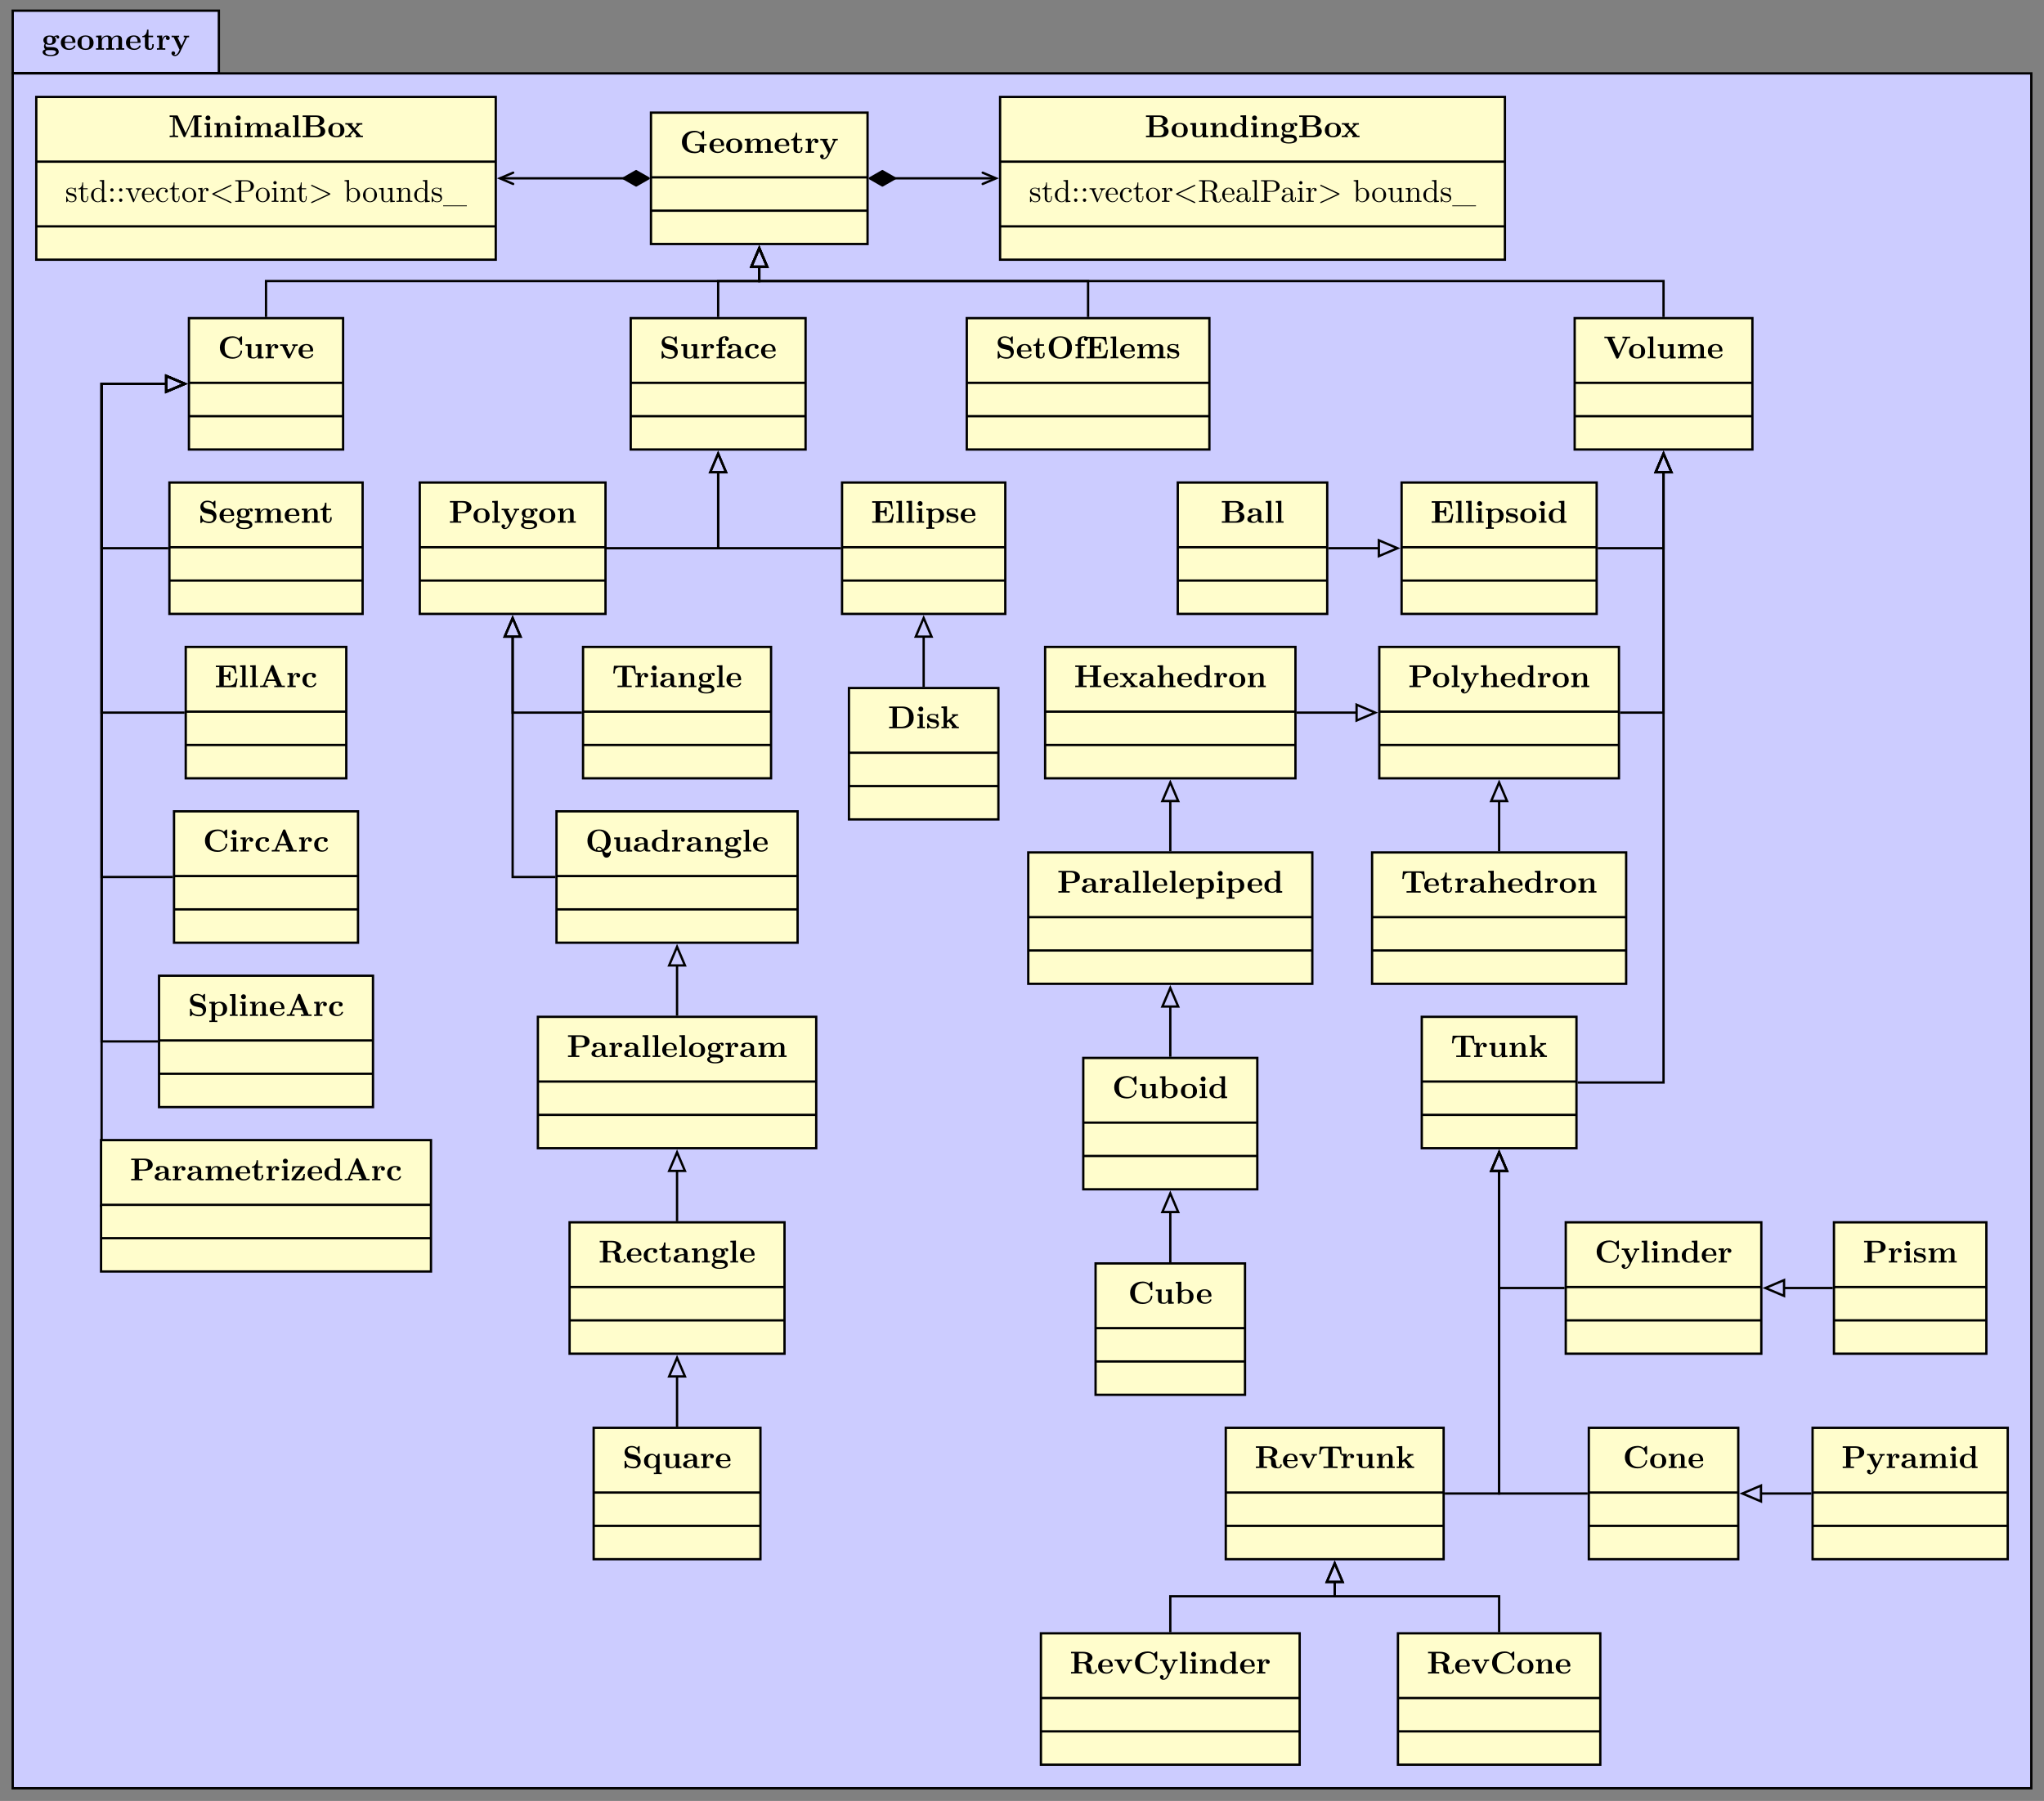 <?xml version="1.0" encoding="UTF-8"?>
<svg xmlns="http://www.w3.org/2000/svg" xmlns:xlink="http://www.w3.org/1999/xlink" width="704.815pt" height="621.065pt" viewBox="0 0 704.815 621.065" version="1.1">
<rect x="0" y="0" width="704.815" height="621.065" fill="#808080" stroke="none"/>
<defs>
<g>
<symbol overflow="visible" id="glyph0-0">
<path style="stroke:none;" d=""/>
</symbol>
<symbol overflow="visible" id="glyph0-1">
<path style="stroke:none;" d="M 6.078 -4.328 C 6.078 -4.578 5.906 -4.969 5.406 -4.969 C 5.234 -4.969 4.719 -4.922 4.25 -4.547 C 4.047 -4.672 3.594 -4.906 2.781 -4.906 C 1.203 -4.906 0.609 -4.062 0.609 -3.297 C 0.609 -2.844 0.828 -2.406 1.172 -2.156 C 0.875 -1.766 0.812 -1.406 0.812 -1.172 C 0.812 -1.016 0.844 -0.484 1.281 -0.125 C 1.141 -0.094 0.344 0.125 0.344 0.812 C 0.344 1.375 0.953 2.188 3.125 2.188 C 5.062 2.188 5.906 1.547 5.906 0.781 C 5.906 0.453 5.828 -0.234 5.094 -0.594 C 4.484 -0.906 3.828 -0.906 2.781 -0.906 C 2.5 -0.906 2 -0.906 1.938 -0.922 C 1.469 -1 1.344 -1.406 1.344 -1.609 C 1.344 -1.719 1.391 -1.875 1.453 -1.969 C 1.953 -1.703 2.516 -1.672 2.781 -1.672 C 4.359 -1.672 4.953 -2.531 4.953 -3.297 C 4.953 -3.812 4.672 -4.172 4.516 -4.344 C 4.844 -4.516 5.078 -4.531 5.188 -4.547 C 5.172 -4.5 5.141 -4.391 5.141 -4.328 C 5.141 -4.062 5.328 -3.859 5.609 -3.859 C 5.906 -3.859 6.078 -4.062 6.078 -4.328 Z M 3.734 -3.297 C 3.734 -2.797 3.734 -2.078 2.781 -2.078 C 1.828 -2.078 1.828 -2.797 1.828 -3.297 C 1.828 -3.781 1.828 -4.516 2.781 -4.516 C 3.734 -4.516 3.734 -3.781 3.734 -3.297 Z M 4.969 0.812 C 4.969 1.203 4.547 1.797 3.125 1.797 C 1.828 1.797 1.281 1.297 1.281 0.797 C 1.281 0.141 1.969 0.141 2.125 0.141 L 3.406 0.141 C 3.734 0.141 4.969 0.141 4.969 0.812 Z M 4.969 0.812 "/>
</symbol>
<symbol overflow="visible" id="glyph0-2">
<path style="stroke:none;" d="M 5.391 -1.281 C 5.391 -1.469 5.188 -1.469 5.125 -1.469 C 4.938 -1.469 4.922 -1.422 4.859 -1.25 C 4.625 -0.719 4 -0.375 3.297 -0.375 C 1.75 -0.375 1.75 -1.828 1.75 -2.375 L 5.031 -2.375 C 5.281 -2.375 5.391 -2.375 5.391 -2.672 C 5.391 -3.016 5.328 -3.812 4.781 -4.359 C 4.375 -4.75 3.797 -4.938 3.047 -4.938 C 1.297 -4.938 0.344 -3.812 0.344 -2.453 C 0.344 -1 1.438 0.062 3.203 0.062 C 4.922 0.062 5.391 -1.094 5.391 -1.281 Z M 4.359 -2.734 L 1.75 -2.734 C 1.766 -3.156 1.781 -3.625 2 -3.984 C 2.297 -4.422 2.719 -4.547 3.047 -4.547 C 4.312 -4.547 4.344 -3.125 4.359 -2.734 Z M 4.359 -2.734 "/>
</symbol>
<symbol overflow="visible" id="glyph0-3">
<path style="stroke:none;" d="M 5.906 -2.375 C 5.906 -3.844 4.906 -4.938 3.125 -4.938 C 1.344 -4.938 0.344 -3.828 0.344 -2.375 C 0.344 -1.031 1.312 0.062 3.125 0.062 C 4.969 0.062 5.906 -1.031 5.906 -2.375 Z M 4.516 -2.5 C 4.516 -1.547 4.516 -0.375 3.125 -0.375 C 1.75 -0.375 1.75 -1.547 1.75 -2.5 C 1.75 -2.984 1.75 -3.547 1.938 -3.922 C 2.141 -4.312 2.594 -4.547 3.125 -4.547 C 3.594 -4.547 4.047 -4.375 4.281 -3.984 C 4.516 -3.625 4.516 -3.016 4.516 -2.5 Z M 4.516 -2.5 "/>
</symbol>
<symbol overflow="visible" id="glyph0-4">
<path style="stroke:none;" d="M 10.203 0 L 10.203 -0.516 L 9.438 -0.516 L 9.438 -3.344 C 9.438 -4.453 8.891 -4.906 7.766 -4.906 C 6.766 -4.906 6.203 -4.359 5.922 -3.859 C 5.703 -4.875 4.703 -4.906 4.281 -4.906 C 3.344 -4.906 2.719 -4.422 2.359 -3.734 L 2.359 -4.906 L 0.484 -4.828 L 0.484 -4.312 C 1.172 -4.312 1.25 -4.312 1.25 -3.875 L 1.25 -0.516 L 0.484 -0.516 L 0.484 0 L 1.859 -0.031 L 3.234 0 L 3.234 -0.516 L 2.484 -0.516 L 2.484 -2.797 C 2.484 -3.984 3.438 -4.516 4.109 -4.516 C 4.484 -4.516 4.719 -4.297 4.719 -3.453 L 4.719 -0.516 L 3.969 -0.516 L 3.969 0 L 5.344 -0.031 L 6.719 0 L 6.719 -0.516 L 5.969 -0.516 L 5.969 -2.797 C 5.969 -3.984 6.922 -4.516 7.594 -4.516 C 7.969 -4.516 8.203 -4.297 8.203 -3.453 L 8.203 -0.516 L 7.453 -0.516 L 7.453 0 L 8.828 -0.031 Z M 10.203 0 "/>
</symbol>
<symbol overflow="visible" id="glyph0-5">
<path style="stroke:none;" d="M 4.172 -1.359 L 4.172 -1.938 L 3.656 -1.938 L 3.656 -1.375 C 3.656 -0.625 3.297 -0.375 3 -0.375 C 2.359 -0.375 2.359 -1.062 2.359 -1.312 L 2.359 -4.328 L 3.953 -4.328 L 3.953 -4.844 L 2.359 -4.844 L 2.359 -6.922 L 1.859 -6.922 C 1.844 -5.828 1.312 -4.75 0.234 -4.719 L 0.234 -4.328 L 1.125 -4.328 L 1.125 -1.344 C 1.125 -0.172 2.078 0.062 2.844 0.062 C 3.672 0.062 4.172 -0.562 4.172 -1.359 Z M 4.172 -1.359 "/>
</symbol>
<symbol overflow="visible" id="glyph0-6">
<path style="stroke:none;" d="M 4.828 -4.016 C 4.828 -4.594 4.234 -4.906 3.672 -4.906 C 2.906 -4.906 2.469 -4.359 2.219 -3.672 L 2.219 -4.906 L 0.406 -4.828 L 0.406 -4.312 C 1.078 -4.312 1.156 -4.312 1.156 -3.875 L 1.156 -0.516 L 0.406 -0.516 L 0.406 0 L 1.781 -0.031 C 2.188 -0.031 2.891 -0.031 3.281 0 L 3.281 -0.516 L 2.328 -0.516 L 2.328 -2.422 C 2.328 -3.188 2.609 -4.516 3.703 -4.516 C 3.703 -4.516 3.484 -4.328 3.484 -4.016 C 3.484 -3.562 3.844 -3.344 4.156 -3.344 C 4.469 -3.344 4.828 -3.578 4.828 -4.016 Z M 4.828 -4.016 "/>
</symbol>
<symbol overflow="visible" id="glyph0-7">
<path style="stroke:none;" d="M 6.328 -4.328 L 6.328 -4.844 C 6.062 -4.828 5.734 -4.812 5.469 -4.812 L 4.469 -4.844 L 4.469 -4.328 C 4.469 -4.328 4.984 -4.328 4.984 -4.203 L 4.922 -4.062 L 3.672 -1.391 L 2.297 -4.328 L 2.875 -4.328 L 2.875 -4.844 L 1.531 -4.812 L 0.281 -4.844 L 0.281 -4.328 L 0.984 -4.328 L 3.016 0 L 2.766 0.531 C 2.531 1.047 2.188 1.781 1.406 1.781 C 1.25 1.781 1.234 1.781 1.141 1.75 C 1.25 1.703 1.5 1.547 1.5 1.172 C 1.5 0.812 1.234 0.547 0.859 0.547 C 0.562 0.547 0.234 0.75 0.234 1.172 C 0.234 1.734 0.75 2.188 1.406 2.188 C 2.25 2.188 2.875 1.5 3.172 0.891 L 5.516 -4.094 C 5.594 -4.25 5.625 -4.328 6.328 -4.328 Z M 6.328 -4.328 "/>
</symbol>
<symbol overflow="visible" id="glyph0-8">
<path style="stroke:none;" d="M 9.219 -2.5 L 9.219 -3.016 C 8.828 -2.984 7.891 -2.984 7.453 -2.984 C 6.828 -2.984 5.812 -2.984 5.219 -3.016 L 5.219 -2.5 L 6.797 -2.5 L 6.797 -1.391 C 6.797 -1.188 6.797 -0.875 6.375 -0.625 C 6.078 -0.453 5.734 -0.391 5.391 -0.391 C 4.453 -0.391 3.516 -0.703 2.984 -1.391 C 2.516 -1.984 2.359 -2.766 2.359 -3.75 C 2.359 -4.969 2.578 -5.609 2.984 -6.141 C 3.422 -6.688 4.266 -7.094 5.312 -7.094 C 6.484 -7.094 7.516 -6.266 7.75 -4.875 C 7.781 -4.672 7.797 -4.641 8.047 -4.641 C 8.328 -4.641 8.344 -4.672 8.344 -4.953 L 8.344 -7.297 C 8.344 -7.5 8.344 -7.609 8.141 -7.609 C 8.047 -7.609 8.031 -7.578 7.938 -7.5 L 7.219 -6.859 C 6.422 -7.5 5.641 -7.609 5.078 -7.609 C 2.391 -7.609 0.703 -6 0.703 -3.734 C 0.703 -1.578 2.281 0.125 5.094 0.125 C 5.453 0.125 6.578 0.094 7.125 -0.578 C 7.453 -0.281 8.109 0 8.188 0 C 8.344 0 8.344 -0.141 8.344 -0.312 L 8.344 -2.5 Z M 9.219 -2.5 "/>
</symbol>
<symbol overflow="visible" id="glyph0-9">
<path style="stroke:none;" d="M 8.219 -2.031 C 8.219 -3.078 7.281 -3.812 5.984 -3.906 C 7.156 -4.109 7.859 -4.766 7.859 -5.609 C 7.859 -6.609 6.922 -7.484 5.156 -7.484 L 0.422 -7.484 L 0.422 -6.969 L 1.609 -6.969 L 1.609 -0.516 L 0.422 -0.516 L 0.422 0 L 5.484 0 C 7.297 0 8.219 -0.953 8.219 -2.031 Z M 6.312 -5.609 C 6.312 -4.766 5.797 -4.094 4.734 -4.094 L 3.031 -4.094 L 3.031 -6.969 L 5.016 -6.969 C 6.125 -6.969 6.312 -6.109 6.312 -5.609 Z M 6.609 -2.047 C 6.609 -1.906 6.609 -0.516 5.031 -0.516 L 3.031 -0.516 L 3.031 -3.703 L 5.141 -3.703 C 5.359 -3.703 5.875 -3.703 6.25 -3.234 C 6.609 -2.766 6.609 -2.156 6.609 -2.047 Z M 6.609 -2.047 "/>
</symbol>
<symbol overflow="visible" id="glyph0-10">
<path style="stroke:none;" d="M 6.703 0 L 6.703 -0.516 C 6.031 -0.516 5.953 -0.516 5.953 -0.938 L 5.953 -4.906 L 3.953 -4.828 L 3.953 -4.312 C 4.641 -4.312 4.719 -4.312 4.719 -3.875 L 4.719 -1.797 C 4.719 -0.906 4.156 -0.328 3.359 -0.328 C 2.516 -0.328 2.484 -0.594 2.484 -1.188 L 2.484 -4.906 L 0.484 -4.828 L 0.484 -4.312 C 1.172 -4.312 1.25 -4.312 1.25 -3.875 L 1.25 -1.344 C 1.25 -0.172 2.125 0.062 3.203 0.062 C 3.484 0.062 4.281 0.062 4.781 -0.781 L 4.781 0.062 Z M 6.703 0 "/>
</symbol>
<symbol overflow="visible" id="glyph0-11">
<path style="stroke:none;" d="M 6.703 0 L 6.703 -0.516 L 5.953 -0.516 L 5.953 -3.344 C 5.953 -4.484 5.359 -4.906 4.281 -4.906 C 3.234 -4.906 2.656 -4.281 2.359 -3.734 L 2.359 -4.906 L 0.484 -4.828 L 0.484 -4.312 C 1.172 -4.312 1.25 -4.312 1.25 -3.875 L 1.25 -0.516 L 0.484 -0.516 L 0.484 0 L 1.859 -0.031 L 3.234 0 L 3.234 -0.516 L 2.484 -0.516 L 2.484 -2.797 C 2.484 -3.984 3.422 -4.516 4.109 -4.516 C 4.484 -4.516 4.719 -4.281 4.719 -3.453 L 4.719 -0.516 L 3.953 -0.516 L 3.953 0 L 5.328 -0.031 Z M 6.703 0 "/>
</symbol>
<symbol overflow="visible" id="glyph0-12">
<path style="stroke:none;" d="M 6.547 0 L 6.547 -0.516 C 5.875 -0.516 5.797 -0.516 5.797 -0.938 L 5.797 -7.562 L 3.875 -7.484 L 3.875 -6.969 C 4.547 -6.969 4.625 -6.969 4.625 -6.547 L 4.625 -4.422 C 4.078 -4.844 3.516 -4.906 3.156 -4.906 C 1.562 -4.906 0.422 -3.953 0.422 -2.406 C 0.422 -0.969 1.422 0.062 3.031 0.062 C 3.703 0.062 4.219 -0.203 4.562 -0.469 L 4.562 0.062 Z M 4.562 -1.125 C 4.422 -0.922 3.969 -0.328 3.141 -0.328 C 1.812 -0.328 1.812 -1.641 1.812 -2.406 C 1.812 -2.938 1.812 -3.516 2.094 -3.953 C 2.406 -4.406 2.922 -4.516 3.266 -4.516 C 3.875 -4.516 4.312 -4.172 4.562 -3.844 Z M 4.562 -1.125 "/>
</symbol>
<symbol overflow="visible" id="glyph0-13">
<path style="stroke:none;" d="M 3.125 0 L 3.125 -0.516 L 2.438 -0.516 L 2.438 -4.906 L 0.547 -4.828 L 0.547 -4.312 C 1.188 -4.312 1.266 -4.312 1.266 -3.875 L 1.266 -0.516 L 0.516 -0.516 L 0.516 0 L 1.844 -0.031 Z M 2.594 -6.625 C 2.594 -7.094 2.219 -7.469 1.75 -7.469 C 1.281 -7.469 0.891 -7.094 0.891 -6.625 C 0.891 -6.156 1.281 -5.766 1.75 -5.766 C 2.219 -5.766 2.594 -6.156 2.594 -6.625 Z M 2.594 -6.625 "/>
</symbol>
<symbol overflow="visible" id="glyph0-14">
<path style="stroke:none;" d="M 6.375 0 L 6.375 -0.516 L 5.609 -0.516 L 3.781 -2.688 L 5.047 -4.094 C 5.188 -4.25 5.25 -4.328 6.156 -4.328 L 6.156 -4.844 L 5.156 -4.812 L 4.031 -4.844 L 4.031 -4.328 C 4.188 -4.328 4.312 -4.312 4.453 -4.234 C 4.406 -4.172 4.406 -4.141 4.359 -4.094 L 3.453 -3.078 L 2.375 -4.328 L 2.812 -4.328 L 2.812 -4.844 L 1.5 -4.812 L 0.297 -4.844 L 0.297 -4.328 L 1.062 -4.328 L 2.766 -2.328 L 1.344 -0.719 C 1.156 -0.516 0.766 -0.516 0.234 -0.516 L 0.234 0 L 1.25 -0.031 L 2.359 0 L 2.359 -0.516 C 2.172 -0.516 1.969 -0.562 1.969 -0.625 C 1.969 -0.625 1.969 -0.656 2.047 -0.734 L 3.094 -1.938 L 4.297 -0.516 L 3.875 -0.516 L 3.875 0 L 5.188 -0.031 Z M 6.375 0 "/>
</symbol>
<symbol overflow="visible" id="glyph0-15">
<path style="stroke:none;" d="M 11.469 0 L 11.469 -0.516 L 10.281 -0.516 L 10.281 -6.969 L 11.469 -6.969 L 11.469 -7.484 L 9.047 -7.484 C 8.812 -7.484 8.688 -7.484 8.578 -7.203 L 5.953 -1.438 L 3.344 -7.203 C 3.219 -7.484 3.094 -7.484 2.859 -7.484 L 0.438 -7.484 L 0.438 -6.969 L 1.609 -6.969 L 1.609 -0.828 C 1.609 -0.594 1.609 -0.578 1.297 -0.547 C 1.031 -0.516 1.016 -0.516 0.703 -0.516 L 0.438 -0.516 L 0.438 0 C 0.844 -0.031 1.469 -0.031 1.891 -0.031 C 2.359 -0.031 2.922 -0.031 3.375 0 L 3.375 -0.516 L 3.094 -0.516 C 2.906 -0.516 2.719 -0.531 2.516 -0.547 C 2.203 -0.578 2.188 -0.594 2.188 -0.828 L 2.188 -6.828 L 2.203 -6.828 L 5.172 -0.266 C 5.266 -0.047 5.406 0 5.516 0 C 5.734 0 5.828 -0.156 5.875 -0.266 L 8.906 -6.969 L 8.922 -6.969 L 8.922 -0.516 L 7.75 -0.516 L 7.75 0 C 8.141 -0.031 9.156 -0.031 9.594 -0.031 C 10.047 -0.031 11.062 -0.031 11.469 0 Z M 11.469 0 "/>
</symbol>
<symbol overflow="visible" id="glyph0-16">
<path style="stroke:none;" d="M 6.031 -0.266 C 6.031 -0.516 5.891 -0.516 5.75 -0.516 C 5.078 -0.531 5.078 -0.672 5.078 -0.922 L 5.078 -3.266 C 5.078 -4.234 4.312 -4.938 2.688 -4.938 C 2.062 -4.938 0.734 -4.891 0.734 -3.938 C 0.734 -3.453 1.109 -3.25 1.406 -3.25 C 1.75 -3.25 2.094 -3.484 2.094 -3.938 C 2.094 -4.266 1.891 -4.453 1.859 -4.469 C 2.156 -4.531 2.516 -4.547 2.641 -4.547 C 3.453 -4.547 3.844 -4.094 3.844 -3.266 L 3.844 -2.891 C 3.062 -2.859 0.297 -2.766 0.297 -1.172 C 0.297 -0.125 1.641 0.062 2.406 0.062 C 3.266 0.062 3.781 -0.375 4.031 -0.844 C 4.031 -0.5 4.031 0 5.156 0 L 5.688 0 C 5.906 0 6.031 0 6.031 -0.266 Z M 3.844 -1.516 C 3.844 -0.469 2.828 -0.328 2.562 -0.328 C 2 -0.328 1.578 -0.703 1.578 -1.188 C 1.578 -2.359 3.297 -2.516 3.844 -2.547 Z M 3.844 -1.516 "/>
</symbol>
<symbol overflow="visible" id="glyph0-17">
<path style="stroke:none;" d="M 3.203 0 L 3.203 -0.516 L 2.438 -0.516 L 2.438 -7.562 L 0.516 -7.484 L 0.516 -6.969 C 1.188 -6.969 1.266 -6.969 1.266 -6.547 L 1.266 -0.516 L 0.516 -0.516 L 0.516 0 L 1.859 -0.031 Z M 3.203 0 "/>
</symbol>
<symbol overflow="visible" id="glyph0-18">
<path style="stroke:none;" d="M 8.359 -2.469 C 8.359 -2.688 8.281 -2.703 8.094 -2.703 C 7.953 -2.703 7.859 -2.703 7.844 -2.516 C 7.766 -1.062 6.453 -0.391 5.344 -0.391 C 4.5 -0.391 3.578 -0.656 3.016 -1.312 C 2.5 -1.938 2.359 -2.766 2.359 -3.734 C 2.359 -4.359 2.406 -5.531 3.094 -6.25 C 3.797 -6.969 4.75 -7.094 5.312 -7.094 C 6.484 -7.094 7.531 -6.266 7.766 -4.875 C 7.797 -4.672 7.812 -4.641 8.062 -4.641 C 8.344 -4.641 8.359 -4.672 8.359 -4.953 L 8.359 -7.297 C 8.359 -7.5 8.359 -7.609 8.156 -7.609 C 8.062 -7.609 8.031 -7.578 7.953 -7.5 L 7.234 -6.859 C 6.547 -7.406 5.828 -7.609 5.078 -7.609 C 2.359 -7.609 0.703 -5.984 0.703 -3.734 C 0.703 -1.5 2.359 0.125 5.078 0.125 C 7.125 0.125 8.359 -1.219 8.359 -2.469 Z M 8.359 -2.469 "/>
</symbol>
<symbol overflow="visible" id="glyph0-19">
<path style="stroke:none;" d="M 6.328 -4.328 L 6.328 -4.844 C 6.047 -4.828 5.734 -4.812 5.469 -4.812 L 4.469 -4.844 L 4.469 -4.328 C 4.672 -4.328 5 -4.297 5 -4.203 C 5 -4.203 5 -4.188 4.938 -4.078 L 3.672 -1.359 L 2.297 -4.328 L 2.875 -4.328 L 2.875 -4.844 L 1.531 -4.812 L 0.281 -4.844 L 0.281 -4.328 L 0.984 -4.328 L 2.891 -0.234 C 3.016 0.047 3.156 0.047 3.297 0.047 C 3.484 0.047 3.594 0.016 3.703 -0.219 L 5.516 -4.094 C 5.578 -4.25 5.625 -4.328 6.328 -4.328 Z M 6.328 -4.328 "/>
</symbol>
<symbol overflow="visible" id="glyph0-20">
<path style="stroke:none;" d="M 6.266 -2.219 C 6.266 -3.422 5.375 -4.312 4.391 -4.516 L 2.797 -4.859 C 2.359 -4.953 1.75 -5.328 1.75 -5.984 C 1.75 -6.453 2.062 -7.125 3.156 -7.125 C 4.031 -7.125 5.125 -6.766 5.375 -5.281 C 5.422 -5.016 5.422 -5 5.656 -5 C 5.906 -5 5.906 -5.047 5.906 -5.297 L 5.906 -7.297 C 5.906 -7.5 5.906 -7.609 5.719 -7.609 C 5.625 -7.609 5.609 -7.594 5.5 -7.484 L 5 -7 C 4.375 -7.5 3.672 -7.609 3.141 -7.609 C 1.484 -7.609 0.703 -6.547 0.703 -5.406 C 0.703 -4.703 1.062 -4.203 1.281 -3.953 C 1.828 -3.422 2.188 -3.344 3.375 -3.094 C 4.344 -2.875 4.531 -2.844 4.766 -2.625 C 4.922 -2.453 5.203 -2.172 5.203 -1.672 C 5.203 -1.141 4.922 -0.391 3.781 -0.391 C 2.953 -0.391 1.297 -0.609 1.203 -2.234 C 1.203 -2.438 1.203 -2.484 0.953 -2.484 C 0.703 -2.484 0.703 -2.422 0.703 -2.172 L 0.703 -0.188 C 0.703 0.016 0.703 0.125 0.891 0.125 C 1 0.125 1.016 0.094 1.094 0.016 L 1.609 -0.484 C 2.328 0.047 3.344 0.125 3.781 0.125 C 5.578 0.125 6.266 -1.109 6.266 -2.219 Z M 6.266 -2.219 "/>
</symbol>
<symbol overflow="visible" id="glyph0-21">
<path style="stroke:none;" d="M 4.766 -6.688 C 4.766 -7.141 4.375 -7.641 3.516 -7.641 C 2.453 -7.641 1.281 -7.172 1.281 -5.938 L 1.281 -4.844 L 0.453 -4.844 L 0.453 -4.328 L 1.281 -4.328 L 1.281 -0.516 L 0.531 -0.516 L 0.531 0 L 1.891 -0.031 C 2.312 -0.031 3.016 -0.031 3.406 0 L 3.406 -0.516 L 2.453 -0.516 L 2.453 -4.328 L 3.703 -4.328 L 3.703 -4.844 L 2.391 -4.844 L 2.391 -5.938 C 2.391 -7.141 3.219 -7.234 3.484 -7.234 C 3.547 -7.234 3.594 -7.234 3.672 -7.219 C 3.516 -7.094 3.422 -6.891 3.422 -6.688 C 3.422 -6.219 3.812 -6.016 4.094 -6.016 C 4.422 -6.016 4.766 -6.234 4.766 -6.688 Z M 4.766 -6.688 "/>
</symbol>
<symbol overflow="visible" id="glyph0-22">
<path style="stroke:none;" d="M 5.219 -1.281 C 5.219 -1.422 5.062 -1.422 4.953 -1.422 C 4.75 -1.422 4.75 -1.406 4.688 -1.266 C 4.406 -0.578 3.875 -0.375 3.328 -0.375 C 1.812 -0.375 1.812 -1.969 1.812 -2.469 C 1.812 -3.094 1.812 -4.5 3.219 -4.5 C 3.594 -4.5 3.781 -4.469 3.922 -4.438 C 3.734 -4.266 3.703 -4.031 3.703 -3.938 C 3.703 -3.453 4.094 -3.25 4.391 -3.25 C 4.719 -3.25 5.078 -3.484 5.078 -3.938 C 5.078 -4.875 3.812 -4.938 3.172 -4.938 C 1.219 -4.938 0.422 -3.688 0.422 -2.422 C 0.422 -0.969 1.438 0.062 3.125 0.062 C 4.891 0.062 5.219 -1.203 5.219 -1.281 Z M 5.219 -1.281 "/>
</symbol>
<symbol overflow="visible" id="glyph0-23">
<path style="stroke:none;" d="M 8.719 -3.703 C 8.719 -6.047 7.125 -7.609 4.719 -7.609 C 2.219 -7.609 0.703 -5.984 0.703 -3.703 C 0.703 -1.438 2.219 0.125 4.703 0.125 C 7.203 0.125 8.719 -1.469 8.719 -3.703 Z M 7.047 -3.859 C 7.047 -3.094 7 -2.125 6.547 -1.375 C 6.047 -0.578 5.297 -0.344 4.703 -0.344 C 4.062 -0.344 3.266 -0.641 2.812 -1.469 C 2.453 -2.156 2.359 -2.922 2.359 -3.859 C 2.359 -4.562 2.406 -5.484 2.875 -6.234 C 3.328 -6.891 4.062 -7.172 4.703 -7.172 C 5.406 -7.172 6.156 -6.859 6.594 -6.141 C 7 -5.438 7.047 -4.609 7.047 -3.859 Z M 7.047 -3.859 "/>
</symbol>
<symbol overflow="visible" id="glyph0-24">
<path style="stroke:none;" d="M 7.891 -2.984 L 7.375 -2.984 C 7.125 -1.484 6.828 -0.516 4.812 -0.516 L 3.156 -0.516 L 3.156 -3.594 L 3.75 -3.594 C 4.797 -3.594 4.906 -3.125 4.906 -2.312 L 5.422 -2.312 L 5.422 -5.375 L 4.906 -5.375 C 4.906 -4.562 4.812 -4.094 3.75 -4.094 L 3.156 -4.094 L 3.156 -6.906 L 4.812 -6.906 C 6.562 -6.906 6.844 -6.109 7.031 -4.781 L 7.531 -4.781 L 7.203 -7.422 L 0.422 -7.422 L 0.422 -6.906 L 1.609 -6.906 L 1.609 -0.516 L 0.422 -0.516 L 0.422 0 L 7.391 0 Z M 7.891 -2.984 "/>
</symbol>
<symbol overflow="visible" id="glyph0-25">
<path style="stroke:none;" d="M 4.531 -1.531 C 4.531 -2 4.312 -2.375 3.922 -2.688 C 3.5 -3 3.156 -3.062 2.297 -3.203 C 1.891 -3.281 1.188 -3.406 1.188 -3.922 C 1.188 -4.594 2.203 -4.594 2.406 -4.594 C 3.234 -4.594 3.641 -4.281 3.703 -3.672 C 3.703 -3.516 3.719 -3.453 3.953 -3.453 C 4.203 -3.453 4.203 -3.516 4.203 -3.766 L 4.203 -4.641 C 4.203 -4.844 4.203 -4.938 4.016 -4.938 C 3.969 -4.938 3.953 -4.938 3.516 -4.734 C 3.234 -4.875 2.859 -4.938 2.422 -4.938 C 2.094 -4.938 0.422 -4.938 0.422 -3.516 C 0.422 -3.078 0.625 -2.781 0.844 -2.594 C 1.281 -2.219 1.703 -2.156 2.547 -2 C 2.938 -1.938 3.75 -1.781 3.75 -1.141 C 3.75 -0.328 2.75 -0.328 2.516 -0.328 C 1.359 -0.328 1.062 -1.125 0.938 -1.594 C 0.891 -1.75 0.828 -1.75 0.672 -1.75 C 0.422 -1.75 0.422 -1.672 0.422 -1.422 L 0.422 -0.234 C 0.422 -0.031 0.422 0.062 0.609 0.062 C 0.688 0.062 0.703 0.062 0.938 -0.094 L 1.219 -0.281 C 1.719 0.062 2.297 0.062 2.516 0.062 C 2.844 0.062 4.531 0.062 4.531 -1.531 Z M 4.531 -1.531 "/>
</symbol>
<symbol overflow="visible" id="glyph0-26">
<path style="stroke:none;" d="M 9.188 -6.969 L 9.188 -7.484 L 7.953 -7.453 C 7.516 -7.453 6.953 -7.453 6.516 -7.484 L 6.516 -6.969 C 6.625 -6.969 7.484 -6.969 7.484 -6.844 C 7.484 -6.797 7.453 -6.734 7.438 -6.703 L 5.234 -1.75 L 2.906 -6.969 L 3.938 -6.969 L 3.938 -7.484 C 3.516 -7.453 2.469 -7.453 2 -7.453 C 1.578 -7.453 0.672 -7.453 0.281 -7.484 L 0.281 -6.969 L 1.281 -6.969 L 4.297 -0.203 C 4.391 0 4.422 0.094 4.734 0.094 C 4.906 0.094 5.047 0.094 5.172 -0.172 L 8.078 -6.734 C 8.141 -6.875 8.172 -6.969 8.969 -6.969 Z M 9.188 -6.969 "/>
</symbol>
<symbol overflow="visible" id="glyph0-27">
<path style="stroke:none;" d="M 9.016 0 L 9.016 -0.516 L 7.969 -0.516 L 5.172 -7.328 C 5.047 -7.609 4.922 -7.609 4.734 -7.609 C 4.422 -7.609 4.391 -7.531 4.312 -7.328 L 1.609 -0.766 C 1.531 -0.594 1.5 -0.516 0.672 -0.516 L 0.453 -0.516 L 0.453 0 L 1.719 -0.031 C 2.156 -0.031 2.766 -0.031 3.156 0 L 3.156 -0.516 C 3.156 -0.516 2.188 -0.516 2.188 -0.656 L 2.234 -0.781 L 2.781 -2.109 L 5.703 -2.109 L 6.359 -0.516 L 5.328 -0.516 L 5.328 0 C 5.734 -0.031 6.766 -0.031 7.234 -0.031 C 7.672 -0.031 8.641 -0.031 9.016 0 Z M 5.484 -2.625 L 3 -2.625 L 4.25 -5.656 Z M 5.484 -2.625 "/>
</symbol>
<symbol overflow="visible" id="glyph0-28">
<path style="stroke:none;" d="M 6.547 -2.438 C 6.547 -3.875 5.547 -4.906 3.984 -4.906 C 3.156 -4.906 2.578 -4.562 2.328 -4.375 L 2.328 -4.906 L 0.406 -4.828 L 0.406 -4.312 C 1.078 -4.312 1.156 -4.312 1.156 -3.891 L 1.156 1.609 L 0.406 1.609 L 0.406 2.109 L 1.781 2.078 L 3.156 2.109 L 3.156 1.609 L 2.406 1.609 L 2.406 -0.422 C 2.875 -0.047 3.344 0.062 3.797 0.062 C 5.438 0.062 6.547 -0.922 6.547 -2.438 Z M 5.141 -2.438 C 5.141 -0.891 4.391 -0.328 3.672 -0.328 C 3.516 -0.328 3.016 -0.328 2.516 -0.922 C 2.406 -1.062 2.406 -1.062 2.406 -1.281 L 2.406 -3.594 C 2.406 -3.797 2.406 -3.812 2.562 -3.953 C 3 -4.406 3.562 -4.469 3.812 -4.469 C 4.531 -4.469 5.141 -3.812 5.141 -2.438 Z M 5.141 -2.438 "/>
</symbol>
<symbol overflow="visible" id="glyph0-29">
<path style="stroke:none;" d="M 7.859 -5.359 C 7.859 -6.547 6.781 -7.484 4.969 -7.484 L 0.422 -7.484 L 0.422 -6.969 L 1.609 -6.969 L 1.609 -0.516 L 0.422 -0.516 L 0.422 0 C 0.844 -0.031 1.906 -0.031 2.375 -0.031 C 2.844 -0.031 3.922 -0.031 4.328 0 L 4.328 -0.516 L 3.156 -0.516 L 3.156 -3.297 L 5.078 -3.297 C 6.594 -3.297 7.859 -4.078 7.859 -5.359 Z M 6.188 -5.359 C 6.188 -4.578 6.188 -3.734 4.547 -3.734 L 3.094 -3.734 L 3.094 -6.969 L 4.562 -6.969 C 6.188 -6.969 6.188 -6.141 6.188 -5.359 Z M 6.188 -5.359 "/>
</symbol>
<symbol overflow="visible" id="glyph0-30">
<path style="stroke:none;" d="M 5.031 -2.203 L 4.531 -2.203 C 4.422 -1.094 4.25 -0.438 2.812 -0.438 L 1.875 -0.438 L 4.891 -4.375 C 4.984 -4.5 5 -4.516 5 -4.609 C 5 -4.844 4.859 -4.844 4.656 -4.844 L 0.656 -4.844 L 0.531 -2.938 L 1.031 -2.938 C 1.094 -4.062 1.438 -4.453 2.562 -4.453 L 3.484 -4.453 L 0.453 -0.484 C 0.344 -0.359 0.344 -0.344 0.344 -0.234 C 0.344 0 0.484 0 0.703 0 L 4.844 0 Z M 5.031 -2.203 "/>
</symbol>
<symbol overflow="visible" id="glyph0-31">
<path style="stroke:none;" d="M 8.25 -4.734 L 8.031 -7.359 L 0.688 -7.359 L 0.453 -4.734 L 0.969 -4.734 C 1.062 -5.969 1.172 -6.844 2.75 -6.844 L 3.594 -6.844 L 3.594 -0.516 L 1.922 -0.516 L 1.922 0 C 2.516 -0.031 3.719 -0.031 4.359 -0.031 C 5 -0.031 6.219 -0.031 6.812 0 L 6.812 -0.516 L 5.141 -0.516 L 5.141 -6.844 L 5.969 -6.844 C 7.531 -6.844 7.641 -5.984 7.75 -4.734 Z M 8.25 -4.734 "/>
</symbol>
<symbol overflow="visible" id="glyph0-32">
<path style="stroke:none;" d="M 8.781 0.094 C 8.781 0 8.781 -0.203 8.578 -0.203 C 8.422 -0.203 8.391 -0.047 8.391 0.016 C 8.328 0.438 7.641 0.453 7.453 0.453 C 7.203 0.453 6.875 0.453 6.453 -0.203 C 8.25 -0.891 8.719 -2.516 8.719 -3.703 C 8.719 -6.047 7.125 -7.609 4.719 -7.609 C 2.219 -7.609 0.703 -5.984 0.703 -3.703 C 0.703 -1.469 2.188 0.125 4.719 0.125 C 4.953 0.125 5.312 0.109 5.75 0.016 C 6.047 1.25 6.266 2.109 7.281 2.109 C 8.391 2.109 8.781 0.828 8.781 0.094 Z M 7.109 -3.703 C 7.109 -3.094 7.109 -1.469 6.062 -0.75 C 5.828 -1.109 5.438 -1.688 4.703 -1.688 C 4.141 -1.688 3.641 -1.312 3.641 -0.797 C 3.641 -0.734 3.656 -0.609 3.672 -0.562 C 2.328 -1.203 2.297 -2.859 2.297 -3.703 C 2.297 -4.141 2.297 -5.188 2.703 -5.953 C 3.266 -7 4.203 -7.172 4.703 -7.172 C 5.297 -7.172 6.141 -6.953 6.656 -6.016 C 7.078 -5.297 7.109 -4.359 7.109 -3.703 Z M 5.609 -0.484 C 5.328 -0.375 5 -0.312 4.719 -0.312 C 4.109 -0.312 4.031 -0.672 4.031 -0.797 C 4.031 -1.094 4.359 -1.297 4.719 -1.297 C 5.016 -1.297 5.391 -1.172 5.609 -0.484 Z M 5.609 -0.484 "/>
</symbol>
<symbol overflow="visible" id="glyph0-33">
<path style="stroke:none;" d="M 9.359 -1.031 C 9.359 -1.281 9.203 -1.281 9.094 -1.281 C 8.859 -1.281 8.859 -1.172 8.844 -1.031 C 8.797 -0.516 8.469 -0.266 8.141 -0.266 C 7.5 -0.266 7.391 -1.047 7.344 -1.5 C 7.312 -1.625 7.234 -2.375 7.219 -2.438 C 7.062 -3.203 6.469 -3.531 6 -3.703 C 7.266 -4.031 7.812 -4.75 7.812 -5.469 C 7.812 -6.562 6.625 -7.484 4.562 -7.484 L 0.422 -7.484 L 0.422 -6.969 L 1.609 -6.969 L 1.609 -0.516 L 0.422 -0.516 L 0.422 0 C 0.812 -0.031 1.891 -0.031 2.344 -0.031 C 2.797 -0.031 3.875 -0.031 4.266 0 L 4.266 -0.516 L 3.094 -0.516 L 3.094 -3.547 L 4.359 -3.547 C 4.516 -3.547 5 -3.547 5.328 -3.172 C 5.688 -2.797 5.688 -2.578 5.688 -1.781 C 5.688 -1.062 5.688 -0.531 6.453 -0.156 C 6.922 0.078 7.609 0.125 8.047 0.125 C 9.219 0.125 9.359 -0.859 9.359 -1.031 Z M 6.156 -5.453 C 6.156 -4.844 6.156 -3.938 4.359 -3.938 L 3.094 -3.938 L 3.094 -6.969 L 4.375 -6.969 C 6.125 -6.969 6.156 -6.125 6.156 -5.453 Z M 6.156 -5.453 "/>
</symbol>
<symbol overflow="visible" id="glyph0-34">
<path style="stroke:none;" d="M 6.547 2.109 L 6.547 1.609 L 5.797 1.609 L 5.797 -4.906 L 5.359 -4.906 L 4.781 -4.047 C 4.391 -4.578 3.781 -4.906 3.125 -4.906 C 1.531 -4.906 0.422 -3.938 0.422 -2.422 C 0.422 -0.891 1.516 0.062 3.031 0.062 C 3.562 0.062 4.062 -0.094 4.562 -0.531 L 4.562 1.609 L 3.812 1.609 L 3.812 2.109 L 5.188 2.078 Z M 4.625 -1.547 C 4.625 -1.359 4.625 -1.312 4.453 -1.094 C 4.031 -0.453 3.469 -0.328 3.141 -0.328 C 2.469 -0.328 1.812 -0.953 1.812 -2.406 C 1.812 -3.953 2.625 -4.469 3.266 -4.469 C 4.094 -4.469 4.625 -3.609 4.625 -3.062 Z M 4.625 -1.547 "/>
</symbol>
<symbol overflow="visible" id="glyph0-35">
<path style="stroke:none;" d="M 8.906 -3.672 C 8.906 -6.078 7.281 -7.484 5.109 -7.484 L 0.422 -7.484 L 0.422 -6.969 L 1.609 -6.969 L 1.609 -0.516 L 0.422 -0.516 L 0.422 0 L 5.125 0 C 7.281 0 8.906 -1.344 8.906 -3.672 Z M 7.312 -3.688 C 7.312 -2.5 7.172 -1.922 6.828 -1.422 C 6.297 -0.688 5.344 -0.516 4.672 -0.516 L 3.094 -0.516 L 3.094 -6.969 L 4.672 -6.969 C 5.406 -6.969 6.297 -6.766 6.844 -6 C 7.219 -5.438 7.312 -4.703 7.312 -3.688 Z M 7.312 -3.688 "/>
</symbol>
<symbol overflow="visible" id="glyph0-36">
<path style="stroke:none;" d="M 6.406 0 L 6.406 -0.516 L 6.219 -0.516 C 5.75 -0.516 5.719 -0.562 5.578 -0.734 L 3.734 -3.031 L 5.141 -4.141 C 5.297 -4.25 5.406 -4.328 6.125 -4.328 L 6.125 -4.844 C 5.828 -4.812 5.562 -4.812 5.281 -4.812 L 4.031 -4.844 L 4.031 -4.328 C 4.281 -4.328 4.312 -4.297 4.391 -4.203 L 2.328 -2.578 L 2.328 -7.562 L 0.406 -7.484 L 0.406 -6.969 C 1.078 -6.969 1.156 -6.969 1.156 -6.547 L 1.156 -0.516 L 0.406 -0.516 L 0.406 0 L 1.719 -0.031 L 3.031 0 L 3.031 -0.516 L 2.281 -0.516 L 2.281 -1.891 C 2.594 -2.156 2.688 -2.219 2.906 -2.359 L 4 -1 C 4.094 -0.859 4.281 -0.641 4.281 -0.609 C 4.281 -0.516 4.078 -0.516 3.938 -0.516 L 3.938 0 C 4.266 -0.016 5.219 -0.031 5.266 -0.031 C 5.656 -0.031 6.031 -0.016 6.406 0 Z M 6.406 0 "/>
</symbol>
<symbol overflow="visible" id="glyph0-37">
<path style="stroke:none;" d="M 6.703 0 L 6.703 -0.516 L 5.953 -0.516 L 5.953 -3.344 C 5.953 -4.484 5.359 -4.906 4.281 -4.906 C 3.234 -4.906 2.672 -4.281 2.438 -3.859 L 2.422 -3.859 L 2.422 -7.562 L 0.484 -7.484 L 0.484 -6.969 C 1.172 -6.969 1.25 -6.969 1.25 -6.547 L 1.25 -0.516 L 0.484 -0.516 L 0.484 0 L 1.859 -0.031 L 3.234 0 L 3.234 -0.516 L 2.484 -0.516 L 2.484 -2.797 C 2.484 -3.984 3.422 -4.516 4.109 -4.516 C 4.484 -4.516 4.719 -4.281 4.719 -3.453 L 4.719 -0.516 L 3.953 -0.516 L 3.953 0 L 5.328 -0.031 Z M 6.703 0 "/>
</symbol>
<symbol overflow="visible" id="glyph0-38">
<path style="stroke:none;" d="M 9.375 0 L 9.375 -0.516 L 8.203 -0.516 L 8.203 -6.969 L 9.375 -6.969 L 9.375 -7.484 C 8.969 -7.453 7.891 -7.453 7.422 -7.453 C 6.953 -7.453 5.891 -7.453 5.469 -7.484 L 5.469 -6.969 L 6.656 -6.969 L 6.656 -4.141 L 3.156 -4.141 L 3.156 -6.969 L 4.328 -6.969 L 4.328 -7.484 C 3.922 -7.453 2.844 -7.453 2.375 -7.453 C 1.906 -7.453 0.844 -7.453 0.422 -7.484 L 0.422 -6.969 L 1.609 -6.969 L 1.609 -0.516 L 0.422 -0.516 L 0.422 0 C 0.844 -0.031 1.906 -0.031 2.375 -0.031 C 2.844 -0.031 3.922 -0.031 4.328 0 L 4.328 -0.516 L 3.156 -0.516 L 3.156 -3.625 L 6.656 -3.625 L 6.656 -0.516 L 5.469 -0.516 L 5.469 0 C 5.891 -0.031 6.953 -0.031 7.422 -0.031 C 7.891 -0.031 8.969 -0.031 9.375 0 Z M 9.375 0 "/>
</symbol>
<symbol overflow="visible" id="glyph0-39">
<path style="stroke:none;" d="M 6.547 -2.438 C 6.547 -3.875 5.516 -4.906 3.938 -4.906 C 3.141 -4.906 2.594 -4.594 2.328 -4.375 L 2.328 -7.562 L 0.406 -7.484 L 0.406 -6.969 C 1.078 -6.969 1.156 -6.969 1.156 -6.547 L 1.156 0 L 1.672 0 C 1.844 -0.203 2.031 -0.406 2.203 -0.609 C 2.297 -0.531 2.828 0.062 3.797 0.062 C 5.422 0.062 6.547 -0.922 6.547 -2.438 Z M 5.141 -2.438 C 5.141 -1.922 5.141 -1.312 4.859 -0.891 C 4.547 -0.453 4.047 -0.328 3.703 -0.328 C 2.938 -0.328 2.516 -0.922 2.406 -1.078 L 2.406 -3.812 C 2.688 -4.203 3.219 -4.516 3.812 -4.516 C 5.141 -4.516 5.141 -3.203 5.141 -2.438 Z M 5.141 -2.438 "/>
</symbol>
<symbol overflow="visible" id="glyph1-0">
<path style="stroke:none;" d=""/>
</symbol>
<symbol overflow="visible" id="glyph1-1">
<path style="stroke:none;" d="M 3.922 -1.391 C 3.922 -1.969 3.594 -2.297 3.469 -2.438 C 3.109 -2.781 2.688 -2.875 2.219 -2.953 C 1.609 -3.078 0.891 -3.219 0.891 -3.844 C 0.891 -4.234 1.172 -4.672 2.109 -4.672 C 3.297 -4.672 3.359 -3.703 3.375 -3.359 C 3.391 -3.266 3.516 -3.266 3.516 -3.266 C 3.656 -3.266 3.656 -3.312 3.656 -3.516 L 3.656 -4.625 C 3.656 -4.812 3.656 -4.891 3.531 -4.891 C 3.484 -4.891 3.453 -4.891 3.312 -4.75 C 3.281 -4.719 3.172 -4.609 3.125 -4.578 C 2.719 -4.891 2.266 -4.891 2.109 -4.891 C 0.781 -4.891 0.359 -4.156 0.359 -3.547 C 0.359 -3.156 0.531 -2.859 0.828 -2.625 C 1.172 -2.328 1.484 -2.266 2.266 -2.109 C 2.516 -2.078 3.406 -1.891 3.406 -1.109 C 3.406 -0.562 3.016 -0.125 2.172 -0.125 C 1.25 -0.125 0.859 -0.734 0.656 -1.672 C 0.625 -1.812 0.609 -1.859 0.5 -1.859 C 0.359 -1.859 0.359 -1.781 0.359 -1.578 L 0.359 -0.141 C 0.359 0.047 0.359 0.125 0.484 0.125 C 0.531 0.125 0.547 0.109 0.75 -0.094 C 0.781 -0.125 0.781 -0.141 0.969 -0.344 C 1.453 0.109 1.938 0.125 2.172 0.125 C 3.422 0.125 3.922 -0.609 3.922 -1.391 Z M 3.922 -1.391 "/>
</symbol>
<symbol overflow="visible" id="glyph1-2">
<path style="stroke:none;" d="M 3.625 -1.359 L 3.625 -1.969 L 3.344 -1.969 L 3.344 -1.375 C 3.344 -0.562 3.016 -0.156 2.625 -0.156 C 1.891 -0.156 1.891 -1.141 1.891 -1.328 L 1.891 -4.359 L 3.453 -4.359 L 3.453 -4.703 L 1.891 -4.703 L 1.891 -6.703 L 1.609 -6.703 C 1.609 -5.812 1.281 -4.641 0.203 -4.609 L 0.203 -4.359 L 1.141 -4.359 L 1.141 -1.359 C 1.141 -0.016 2.156 0.125 2.547 0.125 C 3.312 0.125 3.625 -0.656 3.625 -1.359 Z M 3.625 -1.359 "/>
</symbol>
<symbol overflow="visible" id="glyph1-3">
<path style="stroke:none;" d="M 5.75 0 L 5.75 -0.344 C 4.984 -0.344 4.891 -0.422 4.891 -0.953 L 4.891 -7.562 L 3.328 -7.453 L 3.328 -7.109 C 4.094 -7.109 4.172 -7.031 4.172 -6.5 L 4.172 -4.141 C 3.859 -4.531 3.391 -4.828 2.797 -4.828 C 1.516 -4.828 0.375 -3.75 0.375 -2.344 C 0.375 -0.953 1.438 0.125 2.688 0.125 C 3.375 0.125 3.875 -0.25 4.141 -0.594 L 4.141 0.125 Z M 4.141 -1.281 C 4.141 -1.094 4.141 -1.062 4.031 -0.891 C 3.703 -0.359 3.203 -0.125 2.734 -0.125 C 2.25 -0.125 1.859 -0.406 1.594 -0.812 C 1.312 -1.266 1.281 -1.891 1.281 -2.328 C 1.281 -2.734 1.297 -3.391 1.609 -3.875 C 1.844 -4.219 2.25 -4.578 2.844 -4.578 C 3.234 -4.578 3.688 -4.422 4.031 -3.922 C 4.141 -3.734 4.141 -3.719 4.141 -3.516 Z M 4.141 -1.281 "/>
</symbol>
<symbol overflow="visible" id="glyph1-4">
<path style="stroke:none;" d="M 2.094 -4.125 C 2.094 -4.438 1.828 -4.703 1.516 -4.703 C 1.203 -4.703 0.938 -4.438 0.938 -4.125 C 0.938 -3.812 1.203 -3.547 1.516 -3.547 C 1.828 -3.547 2.094 -3.812 2.094 -4.125 Z M 2.094 -0.578 C 2.094 -0.891 1.828 -1.156 1.516 -1.156 C 1.203 -1.156 0.938 -0.891 0.938 -0.578 C 0.938 -0.266 1.203 0 1.516 0 C 1.828 0 2.094 -0.266 2.094 -0.578 Z M 2.094 -0.578 "/>
</symbol>
<symbol overflow="visible" id="glyph1-5">
<path style="stroke:none;" d="M 5.547 -4.359 L 5.547 -4.703 C 5.297 -4.672 4.969 -4.672 4.719 -4.672 L 3.781 -4.703 L 3.781 -4.359 C 4.172 -4.359 4.297 -4.094 4.297 -3.891 C 4.297 -3.797 4.281 -3.75 4.234 -3.625 L 3.125 -0.844 L 1.891 -3.891 C 1.828 -4.031 1.828 -4.078 1.828 -4.078 C 1.828 -4.359 2.25 -4.359 2.453 -4.359 L 2.453 -4.703 L 1.266 -4.672 C 0.969 -4.672 0.531 -4.672 0.203 -4.703 L 0.203 -4.359 C 0.891 -4.359 0.938 -4.297 1.078 -3.953 L 2.656 -0.094 C 2.719 0.062 2.734 0.125 2.875 0.125 C 3.016 0.125 3.062 0.016 3.109 -0.094 L 4.531 -3.625 C 4.641 -3.875 4.828 -4.359 5.547 -4.359 Z M 5.547 -4.359 "/>
</symbol>
<symbol overflow="visible" id="glyph1-6">
<path style="stroke:none;" d="M 4.531 -1.297 C 4.531 -1.406 4.438 -1.422 4.391 -1.422 C 4.281 -1.422 4.266 -1.359 4.25 -1.281 C 3.859 -0.156 2.875 -0.156 2.766 -0.156 C 2.219 -0.156 1.781 -0.484 1.531 -0.891 C 1.203 -1.406 1.203 -2.125 1.203 -2.516 L 4.25 -2.516 C 4.5 -2.516 4.531 -2.516 4.531 -2.75 C 4.531 -3.828 3.938 -4.891 2.578 -4.891 C 1.312 -4.891 0.312 -3.766 0.312 -2.406 C 0.312 -0.938 1.453 0.125 2.703 0.125 C 4.031 0.125 4.531 -1.094 4.531 -1.297 Z M 3.812 -2.75 L 1.219 -2.75 C 1.281 -4.375 2.203 -4.641 2.578 -4.641 C 3.703 -4.641 3.812 -3.172 3.812 -2.75 Z M 3.812 -2.75 "/>
</symbol>
<symbol overflow="visible" id="glyph1-7">
<path style="stroke:none;" d="M 4.531 -1.297 C 4.531 -1.406 4.422 -1.406 4.391 -1.406 C 4.281 -1.406 4.266 -1.359 4.25 -1.297 C 3.922 -0.281 3.219 -0.156 2.812 -0.156 C 2.234 -0.156 1.281 -0.625 1.281 -2.375 C 1.281 -4.156 2.172 -4.609 2.75 -4.609 C 2.844 -4.609 3.531 -4.609 3.922 -4.203 C 3.469 -4.172 3.406 -3.844 3.406 -3.703 C 3.406 -3.422 3.594 -3.203 3.906 -3.203 C 4.188 -3.203 4.406 -3.391 4.406 -3.719 C 4.406 -4.453 3.578 -4.891 2.734 -4.891 C 1.375 -4.891 0.375 -3.703 0.375 -2.359 C 0.375 -0.953 1.453 0.125 2.719 0.125 C 4.172 0.125 4.531 -1.188 4.531 -1.297 Z M 4.531 -1.297 "/>
</symbol>
<symbol overflow="visible" id="glyph1-8">
<path style="stroke:none;" d="M 5.141 -2.328 C 5.141 -3.734 4.047 -4.891 2.719 -4.891 C 1.359 -4.891 0.312 -3.703 0.312 -2.328 C 0.312 -0.922 1.438 0.125 2.719 0.125 C 4.031 0.125 5.141 -0.953 5.141 -2.328 Z M 4.234 -2.422 C 4.234 -2.031 4.234 -1.438 3.984 -0.953 C 3.75 -0.469 3.266 -0.156 2.719 -0.156 C 2.25 -0.156 1.781 -0.375 1.484 -0.891 C 1.203 -1.359 1.203 -2.031 1.203 -2.422 C 1.203 -2.844 1.203 -3.438 1.469 -3.922 C 1.766 -4.422 2.281 -4.641 2.719 -4.641 C 3.203 -4.641 3.672 -4.406 3.953 -3.938 C 4.234 -3.469 4.234 -2.828 4.234 -2.422 Z M 4.234 -2.422 "/>
</symbol>
<symbol overflow="visible" id="glyph1-9">
<path style="stroke:none;" d="M 3.969 -4.156 C 3.969 -4.5 3.625 -4.828 3.156 -4.828 C 2.359 -4.828 1.969 -4.094 1.828 -3.625 L 1.828 -4.828 L 0.312 -4.703 L 0.312 -4.359 C 1.062 -4.359 1.156 -4.281 1.156 -3.75 L 1.156 -0.828 C 1.156 -0.344 1.031 -0.344 0.312 -0.344 L 0.312 0 L 1.547 -0.031 C 1.984 -0.031 2.5 -0.031 2.938 0 L 2.938 -0.344 L 2.703 -0.344 C 1.891 -0.344 1.875 -0.453 1.875 -0.844 L 1.875 -2.531 C 1.875 -3.609 2.328 -4.578 3.156 -4.578 C 3.234 -4.578 3.266 -4.578 3.281 -4.562 C 3.25 -4.562 3.031 -4.422 3.031 -4.141 C 3.031 -3.844 3.266 -3.672 3.5 -3.672 C 3.703 -3.672 3.969 -3.812 3.969 -4.156 Z M 3.969 -4.156 "/>
</symbol>
<symbol overflow="visible" id="glyph1-10">
<path style="stroke:none;" d="M 7.562 0.219 C 7.562 0.094 7.5 0.047 7.359 -0.016 L 1.641 -2.719 L 7.359 -5.438 C 7.5 -5.5 7.562 -5.547 7.562 -5.672 C 7.562 -5.797 7.469 -5.891 7.344 -5.891 C 7.312 -5.891 7.297 -5.891 7.156 -5.812 L 1.109 -2.969 C 1 -2.906 0.906 -2.859 0.906 -2.719 C 0.906 -2.594 1 -2.547 1.109 -2.484 L 7.156 0.359 C 7.297 0.438 7.312 0.438 7.344 0.438 C 7.469 0.438 7.562 0.344 7.562 0.219 Z M 7.562 0.219 "/>
</symbol>
<symbol overflow="visible" id="glyph1-11">
<path style="stroke:none;" d="M 7.984 -0.953 C 7.984 -1.031 7.984 -1.141 7.844 -1.141 C 7.719 -1.141 7.719 -1.047 7.703 -0.969 C 7.641 -0.203 7.266 0 6.984 0 C 6.453 0 6.375 -0.562 6.219 -1.578 L 6.078 -2.438 C 5.875 -3.141 5.344 -3.5 4.75 -3.703 C 5.797 -3.969 6.656 -4.641 6.656 -5.484 C 6.656 -6.531 5.406 -7.453 3.812 -7.453 L 0.375 -7.453 L 0.375 -7.109 L 0.641 -7.109 C 1.484 -7.109 1.5 -6.984 1.5 -6.594 L 1.5 -0.844 C 1.5 -0.453 1.484 -0.344 0.641 -0.344 L 0.375 -0.344 L 0.375 0 C 0.781 -0.031 1.547 -0.031 1.969 -0.031 C 2.406 -0.031 3.172 -0.031 3.562 0 L 3.562 -0.344 L 3.297 -0.344 C 2.469 -0.344 2.438 -0.453 2.438 -0.844 L 2.438 -3.609 L 3.703 -3.609 C 3.875 -3.609 4.328 -3.609 4.719 -3.234 C 5.125 -2.844 5.125 -2.516 5.125 -1.781 C 5.125 -1.062 5.125 -0.625 5.578 -0.219 C 6.016 0.172 6.625 0.234 6.953 0.234 C 7.797 0.234 7.984 -0.656 7.984 -0.953 Z M 5.531 -5.484 C 5.531 -4.734 5.266 -3.844 3.656 -3.844 L 2.438 -3.844 L 2.438 -6.672 C 2.438 -6.922 2.438 -7.062 2.688 -7.094 C 2.797 -7.109 3.109 -7.109 3.328 -7.109 C 4.312 -7.109 5.531 -7.062 5.531 -5.484 Z M 5.531 -5.484 "/>
</symbol>
<symbol overflow="visible" id="glyph1-12">
<path style="stroke:none;" d="M 5.266 -0.969 L 5.266 -1.578 L 5 -1.578 L 5 -0.969 C 5 -0.344 4.719 -0.266 4.609 -0.266 C 4.25 -0.266 4.203 -0.766 4.203 -0.812 L 4.203 -3 C 4.203 -3.453 4.203 -3.875 3.812 -4.281 C 3.375 -4.719 2.828 -4.891 2.312 -4.891 C 1.422 -4.891 0.672 -4.375 0.672 -3.656 C 0.672 -3.328 0.891 -3.141 1.172 -3.141 C 1.469 -3.141 1.672 -3.359 1.672 -3.641 C 1.672 -3.781 1.609 -4.141 1.109 -4.141 C 1.406 -4.531 1.938 -4.641 2.297 -4.641 C 2.828 -4.641 3.453 -4.219 3.453 -3.25 L 3.453 -2.844 C 2.891 -2.812 2.125 -2.781 1.438 -2.453 C 0.625 -2.078 0.344 -1.516 0.344 -1.031 C 0.344 -0.156 1.406 0.125 2.094 0.125 C 2.812 0.125 3.312 -0.312 3.516 -0.828 C 3.562 -0.391 3.859 0.062 4.375 0.062 C 4.609 0.062 5.266 -0.094 5.266 -0.969 Z M 3.453 -1.531 C 3.453 -0.484 2.656 -0.125 2.172 -0.125 C 1.641 -0.125 1.188 -0.5 1.188 -1.047 C 1.188 -1.641 1.641 -2.547 3.453 -2.625 Z M 3.453 -1.531 "/>
</symbol>
<symbol overflow="visible" id="glyph1-13">
<path style="stroke:none;" d="M 2.781 0 L 2.781 -0.344 C 2.047 -0.344 1.938 -0.344 1.938 -0.828 L 1.938 -7.562 L 0.359 -7.453 L 0.359 -7.109 C 1.125 -7.109 1.203 -7.031 1.203 -6.5 L 1.203 -0.828 C 1.203 -0.344 1.094 -0.344 0.359 -0.344 L 0.359 0 L 1.578 -0.031 Z M 2.781 0 "/>
</symbol>
<symbol overflow="visible" id="glyph1-14">
<path style="stroke:none;" d="M 6.812 -5.422 C 6.812 -6.484 5.719 -7.453 4.234 -7.453 L 0.375 -7.453 L 0.375 -7.109 L 0.641 -7.109 C 1.484 -7.109 1.5 -6.984 1.5 -6.594 L 1.5 -0.844 C 1.5 -0.453 1.484 -0.344 0.641 -0.344 L 0.375 -0.344 L 0.375 0 C 0.766 -0.031 1.578 -0.031 1.984 -0.031 C 2.406 -0.031 3.219 -0.031 3.594 0 L 3.594 -0.344 L 3.344 -0.344 C 2.5 -0.344 2.469 -0.453 2.469 -0.844 L 2.469 -3.453 L 4.312 -3.453 C 5.625 -3.453 6.812 -4.328 6.812 -5.422 Z M 5.688 -5.422 C 5.688 -4.906 5.688 -3.734 3.953 -3.734 L 2.438 -3.734 L 2.438 -6.672 C 2.438 -7.031 2.469 -7.109 2.984 -7.109 L 3.953 -7.109 C 5.688 -7.109 5.688 -5.953 5.688 -5.422 Z M 5.688 -5.422 "/>
</symbol>
<symbol overflow="visible" id="glyph1-15">
<path style="stroke:none;" d="M 2.688 0 L 2.688 -0.344 C 1.969 -0.344 1.938 -0.391 1.938 -0.812 L 1.938 -4.828 L 0.406 -4.703 L 0.406 -4.359 C 1.109 -4.359 1.203 -4.297 1.203 -3.766 L 1.203 -0.828 C 1.203 -0.344 1.094 -0.344 0.359 -0.344 L 0.359 0 L 1.562 -0.031 C 1.938 -0.031 2.328 -0.016 2.688 0 Z M 2.094 -6.594 C 2.094 -6.875 1.844 -7.172 1.516 -7.172 C 1.141 -7.172 0.922 -6.859 0.922 -6.594 C 0.922 -6.297 1.172 -6.016 1.5 -6.016 C 1.875 -6.016 2.094 -6.312 2.094 -6.594 Z M 2.094 -6.594 "/>
</symbol>
<symbol overflow="visible" id="glyph1-16">
<path style="stroke:none;" d="M 7.562 -2.719 C 7.562 -2.859 7.484 -2.906 7.359 -2.969 L 1.312 -5.812 C 1.172 -5.891 1.156 -5.891 1.125 -5.891 C 1 -5.891 0.906 -5.797 0.906 -5.672 C 0.906 -5.578 0.953 -5.5 1.109 -5.438 L 6.844 -2.719 L 1.109 -0.016 C 0.953 0.047 0.906 0.125 0.906 0.219 C 0.906 0.344 1 0.438 1.125 0.438 C 1.156 0.438 1.172 0.438 1.312 0.359 L 7.359 -2.484 C 7.484 -2.547 7.562 -2.594 7.562 -2.719 Z M 7.562 -2.719 "/>
</symbol>
<symbol overflow="visible" id="glyph1-17">
<path style="stroke:none;" d="M 5.688 -2.359 C 5.688 -3.734 4.609 -4.828 3.375 -4.828 C 2.516 -4.828 2.047 -4.312 1.875 -4.109 L 1.875 -7.562 L 0.312 -7.453 L 0.312 -7.109 C 1.062 -7.109 1.156 -7.031 1.156 -6.5 L 1.156 0 L 1.422 0 L 1.828 -0.672 C 1.984 -0.422 2.438 0.125 3.25 0.125 C 4.547 0.125 5.688 -0.953 5.688 -2.359 Z M 4.781 -2.359 C 4.781 -1.969 4.75 -1.312 4.438 -0.812 C 4.203 -0.484 3.797 -0.125 3.203 -0.125 C 2.719 -0.125 2.328 -0.375 2.062 -0.781 C 1.906 -1.016 1.906 -1.047 1.906 -1.25 L 1.906 -3.484 C 1.906 -3.703 1.906 -3.703 2.031 -3.875 C 2.453 -4.5 3.047 -4.578 3.312 -4.578 C 3.812 -4.578 4.203 -4.297 4.453 -3.875 C 4.75 -3.438 4.781 -2.812 4.781 -2.359 Z M 4.781 -2.359 "/>
</symbol>
<symbol overflow="visible" id="glyph1-18">
<path style="stroke:none;" d="M 5.828 0 L 5.828 -0.344 C 5.078 -0.344 4.984 -0.422 4.984 -0.953 L 4.984 -4.828 L 3.375 -4.703 L 3.375 -4.359 C 4.141 -4.359 4.234 -4.281 4.234 -3.75 L 4.234 -1.812 C 4.234 -0.859 3.703 -0.125 2.906 -0.125 C 2 -0.125 1.953 -0.625 1.953 -1.203 L 1.953 -4.828 L 0.344 -4.703 L 0.344 -4.359 C 1.203 -4.359 1.203 -4.328 1.203 -3.359 L 1.203 -1.719 C 1.203 -0.875 1.203 0.125 2.859 0.125 C 3.469 0.125 3.953 -0.188 4.266 -0.859 L 4.266 0.125 Z M 5.828 0 "/>
</symbol>
<symbol overflow="visible" id="glyph1-19">
<path style="stroke:none;" d="M 5.828 0 L 5.828 -0.344 C 5.266 -0.344 5 -0.344 4.984 -0.672 L 4.984 -2.75 C 4.984 -3.688 4.984 -4.031 4.641 -4.422 C 4.5 -4.609 4.141 -4.828 3.5 -4.828 C 2.703 -4.828 2.188 -4.359 1.891 -3.672 L 1.891 -4.828 L 0.344 -4.703 L 0.344 -4.359 C 1.109 -4.359 1.203 -4.281 1.203 -3.75 L 1.203 -0.828 C 1.203 -0.344 1.078 -0.344 0.344 -0.344 L 0.344 0 L 1.578 -0.031 L 2.797 0 L 2.797 -0.344 C 2.078 -0.344 1.953 -0.344 1.953 -0.828 L 1.953 -2.828 C 1.953 -3.969 2.719 -4.578 3.422 -4.578 C 4.109 -4.578 4.234 -3.984 4.234 -3.375 L 4.234 -0.828 C 4.234 -0.344 4.109 -0.344 3.375 -0.344 L 3.375 0 L 4.609 -0.031 Z M 5.828 0 "/>
</symbol>
<symbol overflow="visible" id="glyph1-20">
<path style="stroke:none;" d="M 8.172 1.5 L 8.172 1.219 L 0 1.219 L 0 1.5 Z M 8.172 1.5 "/>
</symbol>
</g>
</defs>
<g id="surface1">
<path style="fill-rule:nonzero;fill:rgb(79.999%,79.999%,100%);fill-opacity:1;stroke-width:0.797;stroke-linecap:butt;stroke-linejoin:miter;stroke:rgb(0%,0%,0%);stroke-opacity:1;stroke-miterlimit:10;" d="M -257.429 -555.193 L 438.63 -555.193 L 438.63 36.189 L -257.429 36.189 Z M -257.429 -555.193 " transform="matrix(1,0,0,-1,261.808,61.494)"/>
<path style="fill-rule:nonzero;fill:rgb(79.999%,79.999%,100%);fill-opacity:1;stroke-width:0.797;stroke-linecap:butt;stroke-linejoin:miter;stroke:rgb(0%,0%,0%);stroke-opacity:1;stroke-miterlimit:10;" d="M -257.429 36.291 L -186.339 36.291 L -186.339 57.81 L -257.429 57.81 Z M -257.429 36.291 " transform="matrix(1,0,0,-1,261.808,61.494)"/>
<g style="fill:rgb(0%,0%,0%);fill-opacity:1;">
  <use xlink:href="#glyph0-1" x="14.345" y="17.155"/>
  <use xlink:href="#glyph0-2" x="20.618" y="17.155"/>
  <use xlink:href="#glyph0-3" x="26.367" y="17.155"/>
  <use xlink:href="#glyph0-4" x="32.64" y="17.155"/>
  <use xlink:href="#glyph0-2" x="43.09" y="17.155"/>
  <use xlink:href="#glyph0-5" x="48.84" y="17.155"/>
  <use xlink:href="#glyph0-6" x="53.716" y="17.155"/>
  <use xlink:href="#glyph0-7" x="58.887" y="17.155"/>
</g>
<path style="fill:none;stroke-width:0.797;stroke-linecap:butt;stroke-linejoin:miter;stroke:rgb(0%,0%,0%);stroke-opacity:1;stroke-miterlimit:10;" d="M 38.755 0.002 L 81.376 0.002 " transform="matrix(1,0,0,-1,261.808,61.494)"/>
<path style="fill-rule:nonzero;fill:rgb(0%,0%,0%);fill-opacity:1;stroke-width:0.797;stroke-linecap:butt;stroke-linejoin:round;stroke:rgb(0%,0%,0%);stroke-opacity:1;stroke-miterlimit:10;" d="M 0.616 -0.002 L -3.708 2.471 L -8.028 -0.002 L -3.708 -2.471 Z M 0.616 -0.002 " transform="matrix(-1,0,0,1,300.562,61.494)"/>
<path style="fill:none;stroke-width:0.797;stroke-linecap:round;stroke-linejoin:miter;stroke:rgb(0%,0%,0%);stroke-opacity:1;stroke-miterlimit:10;" d="M -4.337 1.947 L 0.249 0.002 L -4.337 -1.947 " transform="matrix(1,0,0,-1,343.185,61.494)"/>
<path style="fill:none;stroke-width:0.797;stroke-linecap:butt;stroke-linejoin:miter;stroke:rgb(0%,0%,0%);stroke-opacity:1;stroke-miterlimit:10;" d="M -38.753 0.002 L -89.195 0.002 " transform="matrix(1,0,0,-1,261.808,61.494)"/>
<path style="fill-rule:nonzero;fill:rgb(0%,0%,0%);fill-opacity:1;stroke-width:0.797;stroke-linecap:butt;stroke-linejoin:round;stroke:rgb(0%,0%,0%);stroke-opacity:1;stroke-miterlimit:10;" d="M 0.618 0.002 L -3.707 2.471 L -8.031 0.002 L -3.707 -2.471 Z M 0.618 0.002 " transform="matrix(1,0,0,-1,223.054,61.494)"/>
<path style="fill:none;stroke-width:0.797;stroke-linecap:round;stroke-linejoin:miter;stroke:rgb(0%,0%,0%);stroke-opacity:1;stroke-miterlimit:10;" d="M -4.335 1.947 L 0.247 -0.002 L -4.335 -1.947 " transform="matrix(-1,0,0,1,172.615,61.494)"/>
<path style="fill:none;stroke-width:0.797;stroke-linecap:butt;stroke-linejoin:miter;stroke:rgb(0%,0%,0%);stroke-opacity:1;stroke-miterlimit:10;" d="M -170.081 -47.819 L -170.081 -35.432 L 0.001 -35.432 L 0.001 -30.49 " transform="matrix(1,0,0,-1,261.808,61.494)"/>
<path style="fill:none;stroke-width:0.797;stroke-linecap:butt;stroke-linejoin:miter;stroke:rgb(0%,0%,0%);stroke-opacity:1;stroke-miterlimit:10;" d="M -0.001 2.726 L 6.421 -0.001 L -0.001 -2.723 Z M -0.001 2.726 " transform="matrix(0,-1,-1,0,261.808,91.984)"/>
<path style="fill:none;stroke-width:0.797;stroke-linecap:butt;stroke-linejoin:miter;stroke:rgb(0%,0%,0%);stroke-opacity:1;stroke-miterlimit:10;" d="M -14.175 -47.819 L -14.175 -35.432 L 0.001 -35.432 L 0.001 -30.49 " transform="matrix(1,0,0,-1,261.808,61.494)"/>
<path style="fill:none;stroke-width:0.797;stroke-linecap:butt;stroke-linejoin:miter;stroke:rgb(0%,0%,0%);stroke-opacity:1;stroke-miterlimit:10;" d="M -0.001 2.726 L 6.421 -0.001 L -0.001 -2.723 Z M -0.001 2.726 " transform="matrix(0,-1,-1,0,261.808,91.984)"/>
<path style="fill:none;stroke-width:0.797;stroke-linecap:butt;stroke-linejoin:miter;stroke:rgb(0%,0%,0%);stroke-opacity:1;stroke-miterlimit:10;" d="M 113.387 -47.819 L 113.387 -35.432 L 0.001 -35.432 L 0.001 -30.49 " transform="matrix(1,0,0,-1,261.808,61.494)"/>
<path style="fill:none;stroke-width:0.797;stroke-linecap:butt;stroke-linejoin:miter;stroke:rgb(0%,0%,0%);stroke-opacity:1;stroke-miterlimit:10;" d="M -0.001 2.726 L 6.421 -0.001 L -0.001 -2.723 Z M -0.001 2.726 " transform="matrix(0,-1,-1,0,261.808,91.984)"/>
<path style="fill:none;stroke-width:0.797;stroke-linecap:butt;stroke-linejoin:miter;stroke:rgb(0%,0%,0%);stroke-opacity:1;stroke-miterlimit:10;" d="M 311.813 -47.819 L 311.813 -35.432 L 0.001 -35.432 L 0.001 -30.49 " transform="matrix(1,0,0,-1,261.808,61.494)"/>
<path style="fill:none;stroke-width:0.797;stroke-linecap:butt;stroke-linejoin:miter;stroke:rgb(0%,0%,0%);stroke-opacity:1;stroke-miterlimit:10;" d="M -0.001 2.726 L 6.421 -0.001 L -0.001 -2.723 Z M -0.001 2.726 " transform="matrix(0,-1,-1,0,261.808,91.984)"/>
<path style="fill:none;stroke-width:0.797;stroke-linecap:butt;stroke-linejoin:miter;stroke:rgb(0%,0%,0%);stroke-opacity:1;stroke-miterlimit:10;" d="M -203.788 -127.561 L -226.773 -127.561 L -226.773 -70.865 L -204.495 -70.865 " transform="matrix(1,0,0,-1,261.808,61.494)"/>
<path style="fill:none;stroke-width:0.797;stroke-linecap:butt;stroke-linejoin:miter;stroke:rgb(0%,0%,0%);stroke-opacity:1;stroke-miterlimit:10;" d="M 0.001 2.724 L 6.419 0.002 L 0.001 -2.725 Z M 0.001 2.724 " transform="matrix(1,0,0,-1,57.312,132.361)"/>
<path style="fill:none;stroke-width:0.797;stroke-linecap:butt;stroke-linejoin:miter;stroke:rgb(0%,0%,0%);stroke-opacity:1;stroke-miterlimit:10;" d="M -198.16 -184.256 L -226.773 -184.256 L -226.773 -70.865 L -204.495 -70.865 " transform="matrix(1,0,0,-1,261.808,61.494)"/>
<path style="fill:none;stroke-width:0.797;stroke-linecap:butt;stroke-linejoin:miter;stroke:rgb(0%,0%,0%);stroke-opacity:1;stroke-miterlimit:10;" d="M 0.001 2.724 L 6.419 0.002 L 0.001 -2.725 Z M 0.001 2.724 " transform="matrix(1,0,0,-1,57.312,132.361)"/>
<path style="fill:none;stroke-width:0.797;stroke-linecap:butt;stroke-linejoin:miter;stroke:rgb(0%,0%,0%);stroke-opacity:1;stroke-miterlimit:10;" d="M -202.199 -240.947 L -226.773 -240.947 L -226.773 -70.865 L -204.495 -70.865 " transform="matrix(1,0,0,-1,261.808,61.494)"/>
<path style="fill:none;stroke-width:0.797;stroke-linecap:butt;stroke-linejoin:miter;stroke:rgb(0%,0%,0%);stroke-opacity:1;stroke-miterlimit:10;" d="M 0.001 2.724 L 6.419 0.002 L 0.001 -2.725 Z M 0.001 2.724 " transform="matrix(1,0,0,-1,57.312,132.361)"/>
<path style="fill:none;stroke-width:0.797;stroke-linecap:butt;stroke-linejoin:miter;stroke:rgb(0%,0%,0%);stroke-opacity:1;stroke-miterlimit:10;" d="M -207.367 -297.643 L -226.773 -297.643 L -226.773 -70.865 L -204.495 -70.865 " transform="matrix(1,0,0,-1,261.808,61.494)"/>
<path style="fill:none;stroke-width:0.797;stroke-linecap:butt;stroke-linejoin:miter;stroke:rgb(0%,0%,0%);stroke-opacity:1;stroke-miterlimit:10;" d="M 0.001 2.724 L 6.419 0.002 L 0.001 -2.725 Z M 0.001 2.724 " transform="matrix(1,0,0,-1,57.312,132.361)"/>
<path style="fill:none;stroke-width:0.797;stroke-linecap:butt;stroke-linejoin:miter;stroke:rgb(0%,0%,0%);stroke-opacity:1;stroke-miterlimit:10;" d="M -227.363 -354.334 L -226.773 -354.334 L -226.773 -70.865 L -204.495 -70.865 " transform="matrix(1,0,0,-1,261.808,61.494)"/>
<path style="fill:none;stroke-width:0.797;stroke-linecap:butt;stroke-linejoin:miter;stroke:rgb(0%,0%,0%);stroke-opacity:1;stroke-miterlimit:10;" d="M 0.001 2.724 L 6.419 0.002 L 0.001 -2.725 Z M 0.001 2.724 " transform="matrix(1,0,0,-1,57.312,132.361)"/>
<path style="fill:none;stroke-width:0.797;stroke-linecap:butt;stroke-linejoin:miter;stroke:rgb(0%,0%,0%);stroke-opacity:1;stroke-miterlimit:10;" d="M -52.62 -127.561 L -14.175 -127.561 L -14.175 -101.358 " transform="matrix(1,0,0,-1,261.808,61.494)"/>
<path style="fill:none;stroke-width:0.797;stroke-linecap:butt;stroke-linejoin:miter;stroke:rgb(0%,0%,0%);stroke-opacity:1;stroke-miterlimit:10;" d="M -0.001 2.724 L 6.421 0.002 L -0.001 -2.725 Z M -0.001 2.724 " transform="matrix(0,-1,-1,0,247.635,162.851)"/>
<path style="fill:none;stroke-width:0.797;stroke-linecap:butt;stroke-linejoin:miter;stroke:rgb(0%,0%,0%);stroke-opacity:1;stroke-miterlimit:10;" d="M 28.153 -127.561 L -14.175 -127.561 L -14.175 -101.358 " transform="matrix(1,0,0,-1,261.808,61.494)"/>
<path style="fill:none;stroke-width:0.797;stroke-linecap:butt;stroke-linejoin:miter;stroke:rgb(0%,0%,0%);stroke-opacity:1;stroke-miterlimit:10;" d="M -0.001 2.724 L 6.421 0.002 L -0.001 -2.725 Z M -0.001 2.724 " transform="matrix(0,-1,-1,0,247.635,162.851)"/>
<path style="fill:none;stroke-width:0.797;stroke-linecap:butt;stroke-linejoin:miter;stroke:rgb(0%,0%,0%);stroke-opacity:1;stroke-miterlimit:10;" d="M -61.16 -184.256 L -85.038 -184.256 L -85.038 -158.049 " transform="matrix(1,0,0,-1,261.808,61.494)"/>
<path style="fill:none;stroke-width:0.797;stroke-linecap:butt;stroke-linejoin:miter;stroke:rgb(0%,0%,0%);stroke-opacity:1;stroke-miterlimit:10;" d="M 0.001 2.725 L 6.419 -0.002 L 0.001 -2.725 Z M 0.001 2.725 " transform="matrix(0,-1,-1,0,176.768,219.544)"/>
<path style="fill:none;stroke-width:0.797;stroke-linecap:butt;stroke-linejoin:miter;stroke:rgb(0%,0%,0%);stroke-opacity:1;stroke-miterlimit:10;" d="M -70.312 -240.947 L -85.038 -240.947 L -85.038 -158.049 " transform="matrix(1,0,0,-1,261.808,61.494)"/>
<path style="fill:none;stroke-width:0.797;stroke-linecap:butt;stroke-linejoin:miter;stroke:rgb(0%,0%,0%);stroke-opacity:1;stroke-miterlimit:10;" d="M 0.001 2.725 L 6.419 -0.002 L 0.001 -2.725 Z M 0.001 2.725 " transform="matrix(0,-1,-1,0,176.768,219.544)"/>
<path style="fill:none;stroke-width:0.797;stroke-linecap:butt;stroke-linejoin:miter;stroke:rgb(0%,0%,0%);stroke-opacity:1;stroke-miterlimit:10;" d="M -28.347 -288.764 L -28.347 -271.436 " transform="matrix(1,0,0,-1,261.808,61.494)"/>
<path style="fill:none;stroke-width:0.797;stroke-linecap:butt;stroke-linejoin:miter;stroke:rgb(0%,0%,0%);stroke-opacity:1;stroke-miterlimit:10;" d="M 0.002 2.727 L 6.42 0 L 0.002 -2.726 Z M 0.002 2.727 " transform="matrix(0,-1,-1,0,233.461,332.932)"/>
<path style="fill:none;stroke-width:0.797;stroke-linecap:butt;stroke-linejoin:miter;stroke:rgb(0%,0%,0%);stroke-opacity:1;stroke-miterlimit:10;" d="M -28.347 -359.631 L -28.347 -342.303 " transform="matrix(1,0,0,-1,261.808,61.494)"/>
<path style="fill:none;stroke-width:0.797;stroke-linecap:butt;stroke-linejoin:miter;stroke:rgb(0%,0%,0%);stroke-opacity:1;stroke-miterlimit:10;" d="M 0.002 2.727 L 6.42 0 L 0.002 -2.726 Z M 0.002 2.727 " transform="matrix(0,-1,-1,0,233.461,403.799)"/>
<path style="fill:none;stroke-width:0.797;stroke-linecap:butt;stroke-linejoin:miter;stroke:rgb(0%,0%,0%);stroke-opacity:1;stroke-miterlimit:10;" d="M -28.347 -430.498 L -28.347 -413.17 " transform="matrix(1,0,0,-1,261.808,61.494)"/>
<path style="fill:none;stroke-width:0.797;stroke-linecap:butt;stroke-linejoin:miter;stroke:rgb(0%,0%,0%);stroke-opacity:1;stroke-miterlimit:10;" d="M 0.002 2.727 L 6.42 0 L 0.002 -2.726 Z M 0.002 2.727 " transform="matrix(0,-1,-1,0,233.461,474.666)"/>
<path style="fill:none;stroke-width:0.797;stroke-linecap:butt;stroke-linejoin:miter;stroke:rgb(0%,0%,0%);stroke-opacity:1;stroke-miterlimit:10;" d="M 56.692 -175.377 L 56.692 -158.049 " transform="matrix(1,0,0,-1,261.808,61.494)"/>
<path style="fill:none;stroke-width:0.797;stroke-linecap:butt;stroke-linejoin:miter;stroke:rgb(0%,0%,0%);stroke-opacity:1;stroke-miterlimit:10;" d="M 0.001 2.724 L 6.419 0.002 L 0.001 -2.725 Z M 0.001 2.724 " transform="matrix(0,-1,-1,0,318.502,219.544)"/>
<path style="fill:none;stroke-width:0.797;stroke-linecap:butt;stroke-linejoin:miter;stroke:rgb(0%,0%,0%);stroke-opacity:1;stroke-miterlimit:10;" d="M 289.149 -127.561 L 311.813 -127.561 L 311.813 -101.358 " transform="matrix(1,0,0,-1,261.808,61.494)"/>
<path style="fill:none;stroke-width:0.797;stroke-linecap:butt;stroke-linejoin:miter;stroke:rgb(0%,0%,0%);stroke-opacity:1;stroke-miterlimit:10;" d="M -0.001 2.724 L 6.421 0.002 L -0.001 -2.725 Z M -0.001 2.724 " transform="matrix(0,-1,-1,0,573.623,162.851)"/>
<path style="fill:none;stroke-width:0.797;stroke-linecap:butt;stroke-linejoin:miter;stroke:rgb(0%,0%,0%);stroke-opacity:1;stroke-miterlimit:10;" d="M 296.837 -184.256 L 311.813 -184.256 L 311.813 -101.358 " transform="matrix(1,0,0,-1,261.808,61.494)"/>
<path style="fill:none;stroke-width:0.797;stroke-linecap:butt;stroke-linejoin:miter;stroke:rgb(0%,0%,0%);stroke-opacity:1;stroke-miterlimit:10;" d="M -0.001 2.724 L 6.421 0.002 L -0.001 -2.725 Z M -0.001 2.724 " transform="matrix(0,-1,-1,0,573.623,162.851)"/>
<path style="fill:none;stroke-width:0.797;stroke-linecap:butt;stroke-linejoin:miter;stroke:rgb(0%,0%,0%);stroke-opacity:1;stroke-miterlimit:10;" d="M 282.188 -311.815 L 311.813 -311.815 L 311.813 -101.358 " transform="matrix(1,0,0,-1,261.808,61.494)"/>
<path style="fill:none;stroke-width:0.797;stroke-linecap:butt;stroke-linejoin:miter;stroke:rgb(0%,0%,0%);stroke-opacity:1;stroke-miterlimit:10;" d="M -0.001 2.724 L 6.421 0.002 L -0.001 -2.725 Z M -0.001 2.724 " transform="matrix(0,-1,-1,0,573.623,162.851)"/>
<path style="fill:none;stroke-width:0.797;stroke-linecap:butt;stroke-linejoin:miter;stroke:rgb(0%,0%,0%);stroke-opacity:1;stroke-miterlimit:10;" d="M 196.243 -127.561 L 213.653 -127.561 " transform="matrix(1,0,0,-1,261.808,61.494)"/>
<path style="fill:none;stroke-width:0.797;stroke-linecap:butt;stroke-linejoin:miter;stroke:rgb(0%,0%,0%);stroke-opacity:1;stroke-miterlimit:10;" d="M -0 2.726 L 6.418 -0 L -0 -2.727 Z M -0 2.726 " transform="matrix(1,0,0,-1,475.461,189.055)"/>
<path style="fill:none;stroke-width:0.797;stroke-linecap:butt;stroke-linejoin:miter;stroke:rgb(0%,0%,0%);stroke-opacity:1;stroke-miterlimit:10;" d="M 255.122 -232.072 L 255.122 -214.744 " transform="matrix(1,0,0,-1,261.808,61.494)"/>
<path style="fill:none;stroke-width:0.797;stroke-linecap:butt;stroke-linejoin:miter;stroke:rgb(0%,0%,0%);stroke-opacity:1;stroke-miterlimit:10;" d="M -0 2.726 L 6.418 -0 L -0 -2.723 Z M -0 2.726 " transform="matrix(0,-1,-1,0,516.929,276.238)"/>
<path style="fill:none;stroke-width:0.797;stroke-linecap:butt;stroke-linejoin:miter;stroke:rgb(0%,0%,0%);stroke-opacity:1;stroke-miterlimit:10;" d="M 185.294 -184.256 L 205.969 -184.256 " transform="matrix(1,0,0,-1,261.808,61.494)"/>
<path style="fill:none;stroke-width:0.797;stroke-linecap:butt;stroke-linejoin:miter;stroke:rgb(0%,0%,0%);stroke-opacity:1;stroke-miterlimit:10;" d="M 0.002 2.725 L 6.42 -0.002 L 0.002 -2.724 Z M 0.002 2.725 " transform="matrix(1,0,0,-1,467.776,245.748)"/>
<path style="fill:none;stroke-width:0.797;stroke-linecap:butt;stroke-linejoin:miter;stroke:rgb(0%,0%,0%);stroke-opacity:1;stroke-miterlimit:10;" d="M 141.735 -232.072 L 141.735 -214.744 " transform="matrix(1,0,0,-1,261.808,61.494)"/>
<path style="fill:none;stroke-width:0.797;stroke-linecap:butt;stroke-linejoin:miter;stroke:rgb(0%,0%,0%);stroke-opacity:1;stroke-miterlimit:10;" d="M -0 2.726 L 6.418 -0.001 L -0 -2.724 Z M -0 2.726 " transform="matrix(0,-1,-1,0,403.542,276.238)"/>
<path style="fill:none;stroke-width:0.797;stroke-linecap:butt;stroke-linejoin:miter;stroke:rgb(0%,0%,0%);stroke-opacity:1;stroke-miterlimit:10;" d="M 141.735 -302.94 L 141.735 -285.611 " transform="matrix(1,0,0,-1,261.808,61.494)"/>
<path style="fill:none;stroke-width:0.797;stroke-linecap:butt;stroke-linejoin:miter;stroke:rgb(0%,0%,0%);stroke-opacity:1;stroke-miterlimit:10;" d="M -0 2.726 L 6.421 -0.001 L -0 -2.724 Z M -0 2.726 " transform="matrix(0,-1,-1,0,403.542,347.105)"/>
<path style="fill:none;stroke-width:0.797;stroke-linecap:butt;stroke-linejoin:miter;stroke:rgb(0%,0%,0%);stroke-opacity:1;stroke-miterlimit:10;" d="M 141.735 -373.807 L 141.735 -356.479 " transform="matrix(1,0,0,-1,261.808,61.494)"/>
<path style="fill:none;stroke-width:0.797;stroke-linecap:butt;stroke-linejoin:miter;stroke:rgb(0%,0%,0%);stroke-opacity:1;stroke-miterlimit:10;" d="M -0.001 2.726 L 6.421 -0.001 L -0.001 -2.724 Z M -0.001 2.726 " transform="matrix(0,-1,-1,0,403.542,417.972)"/>
<path style="fill:none;stroke-width:0.797;stroke-linecap:butt;stroke-linejoin:miter;stroke:rgb(0%,0%,0%);stroke-opacity:1;stroke-miterlimit:10;" d="M 277.7 -382.682 L 255.122 -382.682 L 255.122 -342.303 " transform="matrix(1,0,0,-1,261.808,61.494)"/>
<path style="fill:none;stroke-width:0.797;stroke-linecap:butt;stroke-linejoin:miter;stroke:rgb(0%,0%,0%);stroke-opacity:1;stroke-miterlimit:10;" d="M 0.002 2.726 L 6.42 -0 L 0.002 -2.723 Z M 0.002 2.726 " transform="matrix(0,-1,-1,0,516.929,403.799)"/>
<path style="fill:none;stroke-width:0.797;stroke-linecap:butt;stroke-linejoin:miter;stroke:rgb(0%,0%,0%);stroke-opacity:1;stroke-miterlimit:10;" d="M 285.653 -453.549 L 255.122 -453.549 L 255.122 -342.303 " transform="matrix(1,0,0,-1,261.808,61.494)"/>
<path style="fill:none;stroke-width:0.797;stroke-linecap:butt;stroke-linejoin:miter;stroke:rgb(0%,0%,0%);stroke-opacity:1;stroke-miterlimit:10;" d="M 0.002 2.726 L 6.42 -0 L 0.002 -2.723 Z M 0.002 2.726 " transform="matrix(0,-1,-1,0,516.929,403.799)"/>
<path style="fill:none;stroke-width:0.797;stroke-linecap:butt;stroke-linejoin:miter;stroke:rgb(0%,0%,0%);stroke-opacity:1;stroke-miterlimit:10;" d="M 236.387 -453.549 L 255.122 -453.549 L 255.122 -342.303 " transform="matrix(1,0,0,-1,261.808,61.494)"/>
<path style="fill:none;stroke-width:0.797;stroke-linecap:butt;stroke-linejoin:miter;stroke:rgb(0%,0%,0%);stroke-opacity:1;stroke-miterlimit:10;" d="M 0.002 2.726 L 6.42 -0 L 0.002 -2.723 Z M 0.002 2.726 " transform="matrix(0,-1,-1,0,516.929,403.799)"/>
<path style="fill:none;stroke-width:0.797;stroke-linecap:butt;stroke-linejoin:miter;stroke:rgb(0%,0%,0%);stroke-opacity:1;stroke-miterlimit:10;" d="M 370.18 -382.682 L 353.372 -382.682 " transform="matrix(1,0,0,-1,261.808,61.494)"/>
<path style="fill:none;stroke-width:0.797;stroke-linecap:butt;stroke-linejoin:miter;stroke:rgb(0%,0%,0%);stroke-opacity:1;stroke-miterlimit:10;" d="M -0.001 2.726 L 6.42 -0 L -0.001 -2.727 Z M -0.001 2.726 " transform="matrix(-1,0,0,1,615.178,444.176)"/>
<path style="fill:none;stroke-width:0.797;stroke-linecap:butt;stroke-linejoin:miter;stroke:rgb(0%,0%,0%);stroke-opacity:1;stroke-miterlimit:10;" d="M 362.809 -453.549 L 345.419 -453.549 " transform="matrix(1,0,0,-1,261.808,61.494)"/>
<path style="fill:none;stroke-width:0.797;stroke-linecap:butt;stroke-linejoin:miter;stroke:rgb(0%,0%,0%);stroke-opacity:1;stroke-miterlimit:10;" d="M -0.002 2.727 L 6.42 0 L -0.002 -2.727 Z M -0.002 2.727 " transform="matrix(-1,0,0,1,607.225,515.043)"/>
<path style="fill:none;stroke-width:0.797;stroke-linecap:butt;stroke-linejoin:miter;stroke:rgb(0%,0%,0%);stroke-opacity:1;stroke-miterlimit:10;" d="M 141.735 -501.365 L 141.735 -488.983 L 198.426 -488.983 L 198.426 -484.037 " transform="matrix(1,0,0,-1,261.808,61.494)"/>
<path style="fill:none;stroke-width:0.797;stroke-linecap:butt;stroke-linejoin:miter;stroke:rgb(0%,0%,0%);stroke-opacity:1;stroke-miterlimit:10;" d="M 0.001 2.724 L 6.419 0.001 L 0.001 -2.725 Z M 0.001 2.724 " transform="matrix(0,-1,-1,0,460.236,545.533)"/>
<path style="fill:none;stroke-width:0.797;stroke-linecap:butt;stroke-linejoin:miter;stroke:rgb(0%,0%,0%);stroke-opacity:1;stroke-miterlimit:10;" d="M 255.122 -501.365 L 255.122 -488.983 L 198.426 -488.983 L 198.426 -484.037 " transform="matrix(1,0,0,-1,261.808,61.494)"/>
<path style="fill:none;stroke-width:0.797;stroke-linecap:butt;stroke-linejoin:miter;stroke:rgb(0%,0%,0%);stroke-opacity:1;stroke-miterlimit:10;" d="M 0.001 2.724 L 6.419 0.001 L 0.001 -2.725 Z M 0.001 2.724 " transform="matrix(0,-1,-1,0,460.236,545.533)"/>
<path style="fill-rule:nonzero;fill:rgb(100%,98.979%,80%);fill-opacity:1;stroke-width:0.797;stroke-linecap:butt;stroke-linejoin:miter;stroke:rgb(0%,0%,0%);stroke-opacity:1;stroke-miterlimit:10;" d="M -37.339 -22.651 L 37.34 -22.651 L 37.34 22.65 L -37.339 22.65 Z M 37.34 0.338 L -37.339 0.338 M 37.34 -11.158 L -37.339 -11.158 " transform="matrix(1,0,0,-1,261.808,61.494)"/>
<g style="fill:rgb(0%,0%,0%);fill-opacity:1;">
  <use xlink:href="#glyph0-8" x="234.432" y="52.71"/>
  <use xlink:href="#glyph0-2" x="244.294" y="52.71"/>
  <use xlink:href="#glyph0-3" x="250.043" y="52.71"/>
  <use xlink:href="#glyph0-4" x="256.316" y="52.71"/>
  <use xlink:href="#glyph0-2" x="266.767" y="52.71"/>
  <use xlink:href="#glyph0-5" x="272.516" y="52.71"/>
  <use xlink:href="#glyph0-6" x="277.392" y="52.71"/>
  <use xlink:href="#glyph0-7" x="282.563" y="52.71"/>
</g>
<path style="fill-rule:nonzero;fill:rgb(100%,98.979%,80%);fill-opacity:1;stroke-width:0.797;stroke-linecap:butt;stroke-linejoin:miter;stroke:rgb(0%,0%,0%);stroke-opacity:1;stroke-miterlimit:10;" d="M 83.044 -28.061 L 257.118 -28.061 L 257.118 28.064 L 83.044 28.064 Z M 257.118 5.748 L 83.044 5.748 M 257.118 -16.569 L 83.044 -16.569 " transform="matrix(1,0,0,-1,261.808,61.494)"/>
<g style="fill:rgb(0%,0%,0%);fill-opacity:1;">
  <use xlink:href="#glyph0-9" x="394.736" y="47.299"/>
  <use xlink:href="#glyph0-3" x="403.66" y="47.299"/>
  <use xlink:href="#glyph0-10" x="409.932" y="47.299"/>
  <use xlink:href="#glyph0-11" x="416.903" y="47.299"/>
  <use xlink:href="#glyph0-12" x="423.874" y="47.299"/>
  <use xlink:href="#glyph0-13" x="430.845" y="47.299"/>
  <use xlink:href="#glyph0-11" x="434.325" y="47.299"/>
  <use xlink:href="#glyph0-1" x="441.296" y="47.299"/>
  <use xlink:href="#glyph0-9" x="447.569" y="47.299"/>
  <use xlink:href="#glyph0-3" x="456.492" y="47.299"/>
</g>
<g style="fill:rgb(0%,0%,0%);fill-opacity:1;">
  <use xlink:href="#glyph0-14" x="462.416" y="47.299"/>
</g>
<g style="fill:rgb(0%,0%,0%);fill-opacity:1;">
  <use xlink:href="#glyph1-1" x="354.814" y="69.615"/>
  <use xlink:href="#glyph1-2" x="359.112" y="69.615"/>
  <use xlink:href="#glyph1-3" x="363.356" y="69.615"/>
  <use xlink:href="#glyph1-4" x="369.421" y="69.615"/>
  <use xlink:href="#glyph1-4" x="372.454" y="69.615"/>
  <use xlink:href="#glyph1-5" x="375.487" y="69.615"/>
</g>
<g style="fill:rgb(0%,0%,0%);fill-opacity:1;">
  <use xlink:href="#glyph1-6" x="380.941" y="69.615"/>
  <use xlink:href="#glyph1-7" x="385.785" y="69.615"/>
  <use xlink:href="#glyph1-2" x="390.629" y="69.615"/>
  <use xlink:href="#glyph1-8" x="394.872" y="69.615"/>
  <use xlink:href="#glyph1-9" x="400.327" y="69.615"/>
  <use xlink:href="#glyph1-10" x="404.603" y="69.615"/>
  <use xlink:href="#glyph1-11" x="413.09" y="69.615"/>
  <use xlink:href="#glyph1-6" x="421.119" y="69.615"/>
  <use xlink:href="#glyph1-12" x="425.963" y="69.615"/>
  <use xlink:href="#glyph1-13" x="431.418" y="69.615"/>
  <use xlink:href="#glyph1-14" x="434.45" y="69.615"/>
</g>
<g style="fill:rgb(0%,0%,0%);fill-opacity:1;">
  <use xlink:href="#glyph1-12" x="441.574" y="69.615"/>
  <use xlink:href="#glyph1-15" x="447.029" y="69.615"/>
  <use xlink:href="#glyph1-9" x="450.061" y="69.615"/>
  <use xlink:href="#glyph1-16" x="454.338" y="69.615"/>
</g>
<g style="fill:rgb(0%,0%,0%);fill-opacity:1;">
  <use xlink:href="#glyph1-17" x="466.458" y="69.615"/>
</g>
<g style="fill:rgb(0%,0%,0%);fill-opacity:1;">
  <use xlink:href="#glyph1-8" x="472.829" y="69.615"/>
  <use xlink:href="#glyph1-18" x="478.283" y="69.615"/>
  <use xlink:href="#glyph1-19" x="484.349" y="69.615"/>
  <use xlink:href="#glyph1-3" x="490.414" y="69.615"/>
  <use xlink:href="#glyph1-1" x="496.479" y="69.615"/>
  <use xlink:href="#glyph1-20" x="500.778" y="69.615"/>
</g>
<path style="fill-rule:nonzero;fill:rgb(100%,98.979%,80%);fill-opacity:1;stroke-width:0.797;stroke-linecap:butt;stroke-linejoin:miter;stroke:rgb(0%,0%,0%);stroke-opacity:1;stroke-miterlimit:10;" d="M -249.3 -28.061 L -90.863 -28.061 L -90.863 28.064 L -249.3 28.064 Z M -90.863 5.748 L -249.3 5.748 M -90.863 -16.569 L -249.3 -16.569 " transform="matrix(1,0,0,-1,261.808,61.494)"/>
<g style="fill:rgb(0%,0%,0%);fill-opacity:1;">
  <use xlink:href="#glyph0-15" x="58.058" y="47.299"/>
  <use xlink:href="#glyph0-13" x="69.971" y="47.299"/>
  <use xlink:href="#glyph0-11" x="73.451" y="47.299"/>
  <use xlink:href="#glyph0-13" x="80.422" y="47.299"/>
  <use xlink:href="#glyph0-4" x="83.902" y="47.299"/>
  <use xlink:href="#glyph0-16" x="94.353" y="47.299"/>
  <use xlink:href="#glyph0-17" x="100.451" y="47.299"/>
  <use xlink:href="#glyph0-9" x="103.931" y="47.299"/>
  <use xlink:href="#glyph0-3" x="112.854" y="47.299"/>
</g>
<g style="fill:rgb(0%,0%,0%);fill-opacity:1;">
  <use xlink:href="#glyph0-14" x="118.778" y="47.299"/>
</g>
<g style="fill:rgb(0%,0%,0%);fill-opacity:1;">
  <use xlink:href="#glyph1-1" x="22.473" y="69.615"/>
  <use xlink:href="#glyph1-2" x="26.771" y="69.615"/>
  <use xlink:href="#glyph1-3" x="31.015" y="69.615"/>
  <use xlink:href="#glyph1-4" x="37.08" y="69.615"/>
  <use xlink:href="#glyph1-4" x="40.113" y="69.615"/>
  <use xlink:href="#glyph1-5" x="43.146" y="69.615"/>
</g>
<g style="fill:rgb(0%,0%,0%);fill-opacity:1;">
  <use xlink:href="#glyph1-6" x="48.6" y="69.615"/>
  <use xlink:href="#glyph1-7" x="53.444" y="69.615"/>
  <use xlink:href="#glyph1-2" x="58.288" y="69.615"/>
  <use xlink:href="#glyph1-8" x="62.531" y="69.615"/>
  <use xlink:href="#glyph1-9" x="67.986" y="69.615"/>
  <use xlink:href="#glyph1-10" x="72.262" y="69.615"/>
  <use xlink:href="#glyph1-14" x="80.749" y="69.615"/>
</g>
<g style="fill:rgb(0%,0%,0%);fill-opacity:1;">
  <use xlink:href="#glyph1-8" x="87.873" y="69.615"/>
  <use xlink:href="#glyph1-15" x="93.328" y="69.615"/>
  <use xlink:href="#glyph1-19" x="96.36" y="69.615"/>
</g>
<g style="fill:rgb(0%,0%,0%);fill-opacity:1;">
  <use xlink:href="#glyph1-2" x="102.12" y="69.615"/>
  <use xlink:href="#glyph1-16" x="106.364" y="69.615"/>
</g>
<g style="fill:rgb(0%,0%,0%);fill-opacity:1;">
  <use xlink:href="#glyph1-17" x="118.484" y="69.615"/>
</g>
<g style="fill:rgb(0%,0%,0%);fill-opacity:1;">
  <use xlink:href="#glyph1-8" x="124.855" y="69.615"/>
  <use xlink:href="#glyph1-18" x="130.309" y="69.615"/>
  <use xlink:href="#glyph1-19" x="136.375" y="69.615"/>
  <use xlink:href="#glyph1-3" x="142.44" y="69.615"/>
  <use xlink:href="#glyph1-1" x="148.506" y="69.615"/>
  <use xlink:href="#glyph1-20" x="152.804" y="69.615"/>
</g>
<path style="fill-rule:nonzero;fill:rgb(100%,98.979%,80%);fill-opacity:1;stroke-width:0.797;stroke-linecap:butt;stroke-linejoin:miter;stroke:rgb(0%,0%,0%);stroke-opacity:1;stroke-miterlimit:10;" d="M -196.66 -93.518 L -143.503 -93.518 L -143.503 -48.217 L -196.66 -48.217 Z M -143.503 -70.529 L -196.66 -70.529 M -143.503 -82.026 L -196.66 -82.026 " transform="matrix(1,0,0,-1,261.808,61.494)"/>
<g style="fill:rgb(0%,0%,0%);fill-opacity:1;">
  <use xlink:href="#glyph0-18" x="75.115" y="123.576"/>
  <use xlink:href="#glyph0-10" x="84.18" y="123.576"/>
  <use xlink:href="#glyph0-6" x="91.151" y="123.576"/>
  <use xlink:href="#glyph0-19" x="96.322" y="123.576"/>
</g>
<g style="fill:rgb(0%,0%,0%);fill-opacity:1;">
  <use xlink:href="#glyph0-2" x="102.595" y="123.576"/>
</g>
<path style="fill-rule:nonzero;fill:rgb(100%,98.979%,80%);fill-opacity:1;stroke-width:0.797;stroke-linecap:butt;stroke-linejoin:miter;stroke:rgb(0%,0%,0%);stroke-opacity:1;stroke-miterlimit:10;" d="M -44.32 -93.518 L 15.969 -93.518 L 15.969 -48.217 L -44.32 -48.217 Z M 15.969 -70.529 L -44.32 -70.529 M 15.969 -82.026 L -44.32 -82.026 " transform="matrix(1,0,0,-1,261.808,61.494)"/>
<g style="fill:rgb(0%,0%,0%);fill-opacity:1;">
  <use xlink:href="#glyph0-20" x="227.453" y="123.576"/>
  <use xlink:href="#glyph0-10" x="234.424" y="123.576"/>
  <use xlink:href="#glyph0-6" x="241.395" y="123.576"/>
  <use xlink:href="#glyph0-21" x="246.566" y="123.576"/>
  <use xlink:href="#glyph0-16" x="250.395" y="123.576"/>
  <use xlink:href="#glyph0-22" x="256.493" y="123.576"/>
  <use xlink:href="#glyph0-2" x="262.068" y="123.576"/>
</g>
<path style="fill-rule:nonzero;fill:rgb(100%,98.979%,80%);fill-opacity:1;stroke-width:0.797;stroke-linecap:butt;stroke-linejoin:miter;stroke:rgb(0%,0%,0%);stroke-opacity:1;stroke-miterlimit:10;" d="M 71.559 -93.518 L 155.215 -93.518 L 155.215 -48.217 L 71.559 -48.217 Z M 155.215 -70.529 L 71.559 -70.529 M 155.215 -82.026 L 71.559 -82.026 " transform="matrix(1,0,0,-1,261.808,61.494)"/>
<g style="fill:rgb(0%,0%,0%);fill-opacity:1;">
  <use xlink:href="#glyph0-20" x="343.328" y="123.576"/>
  <use xlink:href="#glyph0-2" x="350.299" y="123.576"/>
  <use xlink:href="#glyph0-5" x="356.048" y="123.576"/>
  <use xlink:href="#glyph0-23" x="360.924" y="123.576"/>
  <use xlink:href="#glyph0-21" x="370.35" y="123.576"/>
  <use xlink:href="#glyph0-24" x="374.179" y="123.576"/>
  <use xlink:href="#glyph0-17" x="382.426" y="123.576"/>
  <use xlink:href="#glyph0-2" x="385.906" y="123.576"/>
  <use xlink:href="#glyph0-4" x="391.655" y="123.576"/>
  <use xlink:href="#glyph0-25" x="402.106" y="123.576"/>
</g>
<path style="fill-rule:nonzero;fill:rgb(100%,98.979%,80%);fill-opacity:1;stroke-width:0.797;stroke-linecap:butt;stroke-linejoin:miter;stroke:rgb(0%,0%,0%);stroke-opacity:1;stroke-miterlimit:10;" d="M 281.172 -93.518 L 342.458 -93.518 L 342.458 -48.217 L 281.172 -48.217 Z M 342.458 -70.529 L 281.172 -70.529 M 342.458 -82.026 L 281.172 -82.026 " transform="matrix(1,0,0,-1,261.808,61.494)"/>
<g style="fill:rgb(0%,0%,0%);fill-opacity:1;">
  <use xlink:href="#glyph0-26" x="552.941" y="123.576"/>
</g>
<g style="fill:rgb(0%,0%,0%);fill-opacity:1;">
  <use xlink:href="#glyph0-3" x="561.374" y="123.576"/>
  <use xlink:href="#glyph0-17" x="567.646" y="123.576"/>
  <use xlink:href="#glyph0-10" x="571.126" y="123.576"/>
  <use xlink:href="#glyph0-4" x="578.097" y="123.576"/>
  <use xlink:href="#glyph0-2" x="588.548" y="123.576"/>
</g>
<path style="fill-rule:nonzero;fill:rgb(100%,98.979%,80%);fill-opacity:1;stroke-width:0.797;stroke-linecap:butt;stroke-linejoin:miter;stroke:rgb(0%,0%,0%);stroke-opacity:1;stroke-miterlimit:10;" d="M -203.39 -150.213 L -136.773 -150.213 L -136.773 -104.908 L -203.39 -104.908 Z M -136.773 -127.225 L -203.39 -127.225 M -136.773 -138.717 L -203.39 -138.717 " transform="matrix(1,0,0,-1,261.808,61.494)"/>
<g style="fill:rgb(0%,0%,0%);fill-opacity:1;">
  <use xlink:href="#glyph0-20" x="68.384" y="180.269"/>
  <use xlink:href="#glyph0-2" x="75.355" y="180.269"/>
  <use xlink:href="#glyph0-1" x="81.104" y="180.269"/>
  <use xlink:href="#glyph0-4" x="87.377" y="180.269"/>
  <use xlink:href="#glyph0-2" x="97.828" y="180.269"/>
  <use xlink:href="#glyph0-11" x="103.577" y="180.269"/>
</g>
<g style="fill:rgb(0%,0%,0%);fill-opacity:1;">
  <use xlink:href="#glyph0-5" x="110.199" y="180.269"/>
</g>
<path style="fill-rule:nonzero;fill:rgb(100%,98.979%,80%);fill-opacity:1;stroke-width:0.797;stroke-linecap:butt;stroke-linejoin:miter;stroke:rgb(0%,0%,0%);stroke-opacity:1;stroke-miterlimit:10;" d="M -197.761 -206.904 L -142.402 -206.904 L -142.402 -161.604 L -197.761 -161.604 Z M -142.402 -183.92 L -197.761 -183.92 M -142.402 -195.412 L -197.761 -195.412 " transform="matrix(1,0,0,-1,261.808,61.494)"/>
<g style="fill:rgb(0%,0%,0%);fill-opacity:1;">
  <use xlink:href="#glyph0-24" x="74.013" y="236.962"/>
  <use xlink:href="#glyph0-17" x="82.26" y="236.962"/>
  <use xlink:href="#glyph0-17" x="85.74" y="236.962"/>
  <use xlink:href="#glyph0-27" x="89.22" y="236.962"/>
  <use xlink:href="#glyph0-6" x="98.7" y="236.962"/>
  <use xlink:href="#glyph0-22" x="103.871" y="236.962"/>
</g>
<path style="fill-rule:nonzero;fill:rgb(100%,98.979%,80%);fill-opacity:1;stroke-width:0.797;stroke-linecap:butt;stroke-linejoin:miter;stroke:rgb(0%,0%,0%);stroke-opacity:1;stroke-miterlimit:10;" d="M -201.8 -263.6 L -138.359 -263.6 L -138.359 -218.295 L -201.8 -218.295 Z M -138.359 -240.611 L -201.8 -240.611 M -138.359 -252.108 L -201.8 -252.108 " transform="matrix(1,0,0,-1,261.808,61.494)"/>
<g style="fill:rgb(0%,0%,0%);fill-opacity:1;">
  <use xlink:href="#glyph0-18" x="69.971" y="293.655"/>
  <use xlink:href="#glyph0-13" x="79.036" y="293.655"/>
  <use xlink:href="#glyph0-6" x="82.516" y="293.655"/>
  <use xlink:href="#glyph0-22" x="87.687" y="293.655"/>
  <use xlink:href="#glyph0-27" x="93.262" y="293.655"/>
  <use xlink:href="#glyph0-6" x="102.742" y="293.655"/>
  <use xlink:href="#glyph0-22" x="107.913" y="293.655"/>
</g>
<path style="fill-rule:nonzero;fill:rgb(100%,98.979%,80%);fill-opacity:1;stroke-width:0.797;stroke-linecap:butt;stroke-linejoin:miter;stroke:rgb(0%,0%,0%);stroke-opacity:1;stroke-miterlimit:10;" d="M -206.968 -320.291 L -133.195 -320.291 L -133.195 -274.99 L -206.968 -274.99 Z M -133.195 -297.307 L -206.968 -297.307 M -133.195 -308.799 L -206.968 -308.799 " transform="matrix(1,0,0,-1,261.808,61.494)"/>
<g style="fill:rgb(0%,0%,0%);fill-opacity:1;">
  <use xlink:href="#glyph0-20" x="64.806" y="350.348"/>
  <use xlink:href="#glyph0-28" x="71.777" y="350.348"/>
  <use xlink:href="#glyph0-17" x="78.748" y="350.348"/>
  <use xlink:href="#glyph0-13" x="82.228" y="350.348"/>
  <use xlink:href="#glyph0-11" x="85.708" y="350.348"/>
  <use xlink:href="#glyph0-2" x="92.679" y="350.348"/>
  <use xlink:href="#glyph0-27" x="98.428" y="350.348"/>
  <use xlink:href="#glyph0-6" x="107.908" y="350.348"/>
  <use xlink:href="#glyph0-22" x="113.079" y="350.348"/>
</g>
<path style="fill-rule:nonzero;fill:rgb(100%,98.979%,80%);fill-opacity:1;stroke-width:0.797;stroke-linecap:butt;stroke-linejoin:miter;stroke:rgb(0%,0%,0%);stroke-opacity:1;stroke-miterlimit:10;" d="M -226.964 -376.986 L -113.199 -376.986 L -113.199 -331.682 L -226.964 -331.682 Z M -113.199 -353.998 L -226.964 -353.998 M -113.199 -365.494 L -226.964 -365.494 " transform="matrix(1,0,0,-1,261.808,61.494)"/>
<g style="fill:rgb(0%,0%,0%);fill-opacity:1;">
  <use xlink:href="#glyph0-29" x="44.809" y="407.041"/>
</g>
<g style="fill:rgb(0%,0%,0%);fill-opacity:1;">
  <use xlink:href="#glyph0-16" x="53.034" y="407.041"/>
  <use xlink:href="#glyph0-6" x="59.133" y="407.041"/>
  <use xlink:href="#glyph0-16" x="64.304" y="407.041"/>
  <use xlink:href="#glyph0-4" x="70.402" y="407.041"/>
  <use xlink:href="#glyph0-2" x="80.853" y="407.041"/>
  <use xlink:href="#glyph0-5" x="86.602" y="407.041"/>
  <use xlink:href="#glyph0-6" x="91.478" y="407.041"/>
  <use xlink:href="#glyph0-13" x="96.649" y="407.041"/>
  <use xlink:href="#glyph0-30" x="100.129" y="407.041"/>
  <use xlink:href="#glyph0-2" x="105.704" y="407.041"/>
  <use xlink:href="#glyph0-12" x="111.453" y="407.041"/>
  <use xlink:href="#glyph0-27" x="118.424" y="407.041"/>
  <use xlink:href="#glyph0-6" x="127.904" y="407.041"/>
  <use xlink:href="#glyph0-22" x="133.074" y="407.041"/>
</g>
<path style="fill-rule:nonzero;fill:rgb(100%,98.979%,80%);fill-opacity:1;stroke-width:0.797;stroke-linecap:butt;stroke-linejoin:miter;stroke:rgb(0%,0%,0%);stroke-opacity:1;stroke-miterlimit:10;" d="M -117.062 -150.213 L -53.019 -150.213 L -53.019 -104.908 L -117.062 -104.908 Z M -53.019 -127.225 L -117.062 -127.225 M -53.019 -138.717 L -117.062 -138.717 " transform="matrix(1,0,0,-1,261.808,61.494)"/>
<g style="fill:rgb(0%,0%,0%);fill-opacity:1;">
  <use xlink:href="#glyph0-29" x="154.71" y="180.269"/>
</g>
<g style="fill:rgb(0%,0%,0%);fill-opacity:1;">
  <use xlink:href="#glyph0-3" x="162.935" y="180.269"/>
  <use xlink:href="#glyph0-17" x="169.208" y="180.269"/>
  <use xlink:href="#glyph0-7" x="172.688" y="180.269"/>
  <use xlink:href="#glyph0-1" x="179.31" y="180.269"/>
  <use xlink:href="#glyph0-3" x="185.583" y="180.269"/>
  <use xlink:href="#glyph0-11" x="191.855" y="180.269"/>
</g>
<path style="fill-rule:nonzero;fill:rgb(100%,98.979%,80%);fill-opacity:1;stroke-width:0.797;stroke-linecap:butt;stroke-linejoin:miter;stroke:rgb(0%,0%,0%);stroke-opacity:1;stroke-miterlimit:10;" d="M -60.761 -206.904 L 4.067 -206.904 L 4.067 -161.604 L -60.761 -161.604 Z M 4.067 -183.92 L -60.761 -183.92 M 4.067 -195.412 L -60.761 -195.412 " transform="matrix(1,0,0,-1,261.808,61.494)"/>
<g style="fill:rgb(0%,0%,0%);fill-opacity:1;">
  <use xlink:href="#glyph0-31" x="211.011" y="236.962"/>
</g>
<g style="fill:rgb(0%,0%,0%);fill-opacity:1;">
  <use xlink:href="#glyph0-6" x="218.691" y="236.962"/>
  <use xlink:href="#glyph0-13" x="223.862" y="236.962"/>
  <use xlink:href="#glyph0-16" x="227.342" y="236.962"/>
  <use xlink:href="#glyph0-11" x="233.44" y="236.962"/>
  <use xlink:href="#glyph0-1" x="240.411" y="236.962"/>
  <use xlink:href="#glyph0-17" x="246.684" y="236.962"/>
  <use xlink:href="#glyph0-2" x="250.164" y="236.962"/>
</g>
<path style="fill-rule:nonzero;fill:rgb(100%,98.979%,80%);fill-opacity:1;stroke-width:0.797;stroke-linecap:butt;stroke-linejoin:miter;stroke:rgb(0%,0%,0%);stroke-opacity:1;stroke-miterlimit:10;" d="M -69.913 -263.6 L 13.219 -263.6 L 13.219 -218.295 L -69.913 -218.295 Z M 13.219 -240.611 L -69.913 -240.611 M 13.219 -252.108 L -69.913 -252.108 " transform="matrix(1,0,0,-1,261.808,61.494)"/>
<g style="fill:rgb(0%,0%,0%);fill-opacity:1;">
  <use xlink:href="#glyph0-32" x="201.858" y="293.655"/>
  <use xlink:href="#glyph0-10" x="211.283" y="293.655"/>
  <use xlink:href="#glyph0-16" x="218.254" y="293.655"/>
  <use xlink:href="#glyph0-12" x="224.353" y="293.655"/>
  <use xlink:href="#glyph0-6" x="231.323" y="293.655"/>
  <use xlink:href="#glyph0-16" x="236.494" y="293.655"/>
  <use xlink:href="#glyph0-11" x="242.593" y="293.655"/>
  <use xlink:href="#glyph0-1" x="249.563" y="293.655"/>
  <use xlink:href="#glyph0-17" x="255.836" y="293.655"/>
  <use xlink:href="#glyph0-2" x="259.316" y="293.655"/>
</g>
<path style="fill-rule:nonzero;fill:rgb(100%,98.979%,80%);fill-opacity:1;stroke-width:0.797;stroke-linecap:butt;stroke-linejoin:miter;stroke:rgb(0%,0%,0%);stroke-opacity:1;stroke-miterlimit:10;" d="M -76.331 -334.467 L 19.641 -334.467 L 19.641 -289.162 L -76.331 -289.162 Z M 19.641 -311.479 L -76.331 -311.479 M 19.641 -322.971 L -76.331 -322.971 " transform="matrix(1,0,0,-1,261.808,61.494)"/>
<g style="fill:rgb(0%,0%,0%);fill-opacity:1;">
  <use xlink:href="#glyph0-29" x="195.438" y="364.521"/>
</g>
<g style="fill:rgb(0%,0%,0%);fill-opacity:1;">
  <use xlink:href="#glyph0-16" x="203.663" y="364.521"/>
  <use xlink:href="#glyph0-6" x="209.762" y="364.521"/>
  <use xlink:href="#glyph0-16" x="214.933" y="364.521"/>
  <use xlink:href="#glyph0-17" x="221.031" y="364.521"/>
  <use xlink:href="#glyph0-17" x="224.511" y="364.521"/>
  <use xlink:href="#glyph0-2" x="227.991" y="364.521"/>
  <use xlink:href="#glyph0-17" x="233.74" y="364.521"/>
  <use xlink:href="#glyph0-3" x="237.22" y="364.521"/>
  <use xlink:href="#glyph0-1" x="243.493" y="364.521"/>
  <use xlink:href="#glyph0-6" x="249.765" y="364.521"/>
  <use xlink:href="#glyph0-16" x="254.936" y="364.521"/>
  <use xlink:href="#glyph0-4" x="261.034" y="364.521"/>
</g>
<path style="fill-rule:nonzero;fill:rgb(100%,98.979%,80%);fill-opacity:1;stroke-width:0.797;stroke-linecap:butt;stroke-linejoin:miter;stroke:rgb(0%,0%,0%);stroke-opacity:1;stroke-miterlimit:10;" d="M -65.402 -405.334 L 8.708 -405.334 L 8.708 -360.029 L -65.402 -360.029 Z M 8.708 -382.346 L -65.402 -382.346 M 8.708 -393.838 L -65.402 -393.838 " transform="matrix(1,0,0,-1,261.808,61.494)"/>
<g style="fill:rgb(0%,0%,0%);fill-opacity:1;">
  <use xlink:href="#glyph0-33" x="206.369" y="435.387"/>
  <use xlink:href="#glyph0-2" x="215.784" y="435.387"/>
  <use xlink:href="#glyph0-22" x="221.533" y="435.387"/>
  <use xlink:href="#glyph0-5" x="227.107" y="435.387"/>
  <use xlink:href="#glyph0-16" x="231.984" y="435.387"/>
  <use xlink:href="#glyph0-11" x="238.082" y="435.387"/>
  <use xlink:href="#glyph0-1" x="245.053" y="435.387"/>
  <use xlink:href="#glyph0-17" x="251.325" y="435.387"/>
  <use xlink:href="#glyph0-2" x="254.805" y="435.387"/>
</g>
<path style="fill-rule:nonzero;fill:rgb(100%,98.979%,80%);fill-opacity:1;stroke-width:0.797;stroke-linecap:butt;stroke-linejoin:miter;stroke:rgb(0%,0%,0%);stroke-opacity:1;stroke-miterlimit:10;" d="M -57.101 -476.201 L 0.407 -476.201 L 0.407 -430.897 L -57.101 -430.897 Z M 0.407 -453.213 L -57.101 -453.213 M 0.407 -464.705 L -57.101 -464.705 " transform="matrix(1,0,0,-1,261.808,61.494)"/>
<g style="fill:rgb(0%,0%,0%);fill-opacity:1;">
  <use xlink:href="#glyph0-20" x="214.671" y="506.253"/>
  <use xlink:href="#glyph0-34" x="221.642" y="506.253"/>
  <use xlink:href="#glyph0-10" x="228.264" y="506.253"/>
  <use xlink:href="#glyph0-16" x="235.235" y="506.253"/>
  <use xlink:href="#glyph0-6" x="241.333" y="506.253"/>
  <use xlink:href="#glyph0-2" x="246.504" y="506.253"/>
</g>
<path style="fill-rule:nonzero;fill:rgb(100%,98.979%,80%);fill-opacity:1;stroke-width:0.797;stroke-linecap:butt;stroke-linejoin:miter;stroke:rgb(0%,0%,0%);stroke-opacity:1;stroke-miterlimit:10;" d="M 28.551 -150.213 L 84.837 -150.213 L 84.837 -104.908 L 28.551 -104.908 Z M 84.837 -127.225 L 28.551 -127.225 M 84.837 -138.717 L 28.551 -138.717 " transform="matrix(1,0,0,-1,261.808,61.494)"/>
<g style="fill:rgb(0%,0%,0%);fill-opacity:1;">
  <use xlink:href="#glyph0-24" x="300.321" y="180.269"/>
  <use xlink:href="#glyph0-17" x="308.568" y="180.269"/>
  <use xlink:href="#glyph0-17" x="312.048" y="180.269"/>
  <use xlink:href="#glyph0-13" x="315.528" y="180.269"/>
  <use xlink:href="#glyph0-28" x="319.008" y="180.269"/>
  <use xlink:href="#glyph0-25" x="325.979" y="180.269"/>
  <use xlink:href="#glyph0-2" x="330.932" y="180.269"/>
</g>
<path style="fill-rule:nonzero;fill:rgb(100%,98.979%,80%);fill-opacity:1;stroke-width:0.797;stroke-linecap:butt;stroke-linejoin:miter;stroke:rgb(0%,0%,0%);stroke-opacity:1;stroke-miterlimit:10;" d="M 30.93 -221.08 L 82.458 -221.08 L 82.458 -175.776 L 30.93 -175.776 Z M 82.458 -198.092 L 30.93 -198.092 M 82.458 -209.584 L 30.93 -209.584 " transform="matrix(1,0,0,-1,261.808,61.494)"/>
<g style="fill:rgb(0%,0%,0%);fill-opacity:1;">
  <use xlink:href="#glyph0-35" x="306.163" y="251.135"/>
  <use xlink:href="#glyph0-13" x="315.785" y="251.135"/>
  <use xlink:href="#glyph0-25" x="319.265" y="251.135"/>
  <use xlink:href="#glyph0-36" x="324.218" y="251.135"/>
</g>
<path style="fill-rule:nonzero;fill:rgb(100%,98.979%,80%);fill-opacity:1;stroke-width:0.797;stroke-linecap:butt;stroke-linejoin:miter;stroke:rgb(0%,0%,0%);stroke-opacity:1;stroke-miterlimit:10;" d="M 221.493 -150.213 L 288.751 -150.213 L 288.751 -104.908 L 221.493 -104.908 Z M 288.751 -127.225 L 221.493 -127.225 M 288.751 -138.717 L 221.493 -138.717 " transform="matrix(1,0,0,-1,261.808,61.494)"/>
<g style="fill:rgb(0%,0%,0%);fill-opacity:1;">
  <use xlink:href="#glyph0-24" x="493.259" y="180.269"/>
  <use xlink:href="#glyph0-17" x="501.506" y="180.269"/>
  <use xlink:href="#glyph0-17" x="504.986" y="180.269"/>
  <use xlink:href="#glyph0-13" x="508.466" y="180.269"/>
  <use xlink:href="#glyph0-28" x="511.946" y="180.269"/>
  <use xlink:href="#glyph0-25" x="518.917" y="180.269"/>
  <use xlink:href="#glyph0-3" x="523.87" y="180.269"/>
  <use xlink:href="#glyph0-13" x="530.143" y="180.269"/>
  <use xlink:href="#glyph0-12" x="533.623" y="180.269"/>
</g>
<path style="fill-rule:nonzero;fill:rgb(100%,98.979%,80%);fill-opacity:1;stroke-width:0.797;stroke-linecap:butt;stroke-linejoin:miter;stroke:rgb(0%,0%,0%);stroke-opacity:1;stroke-miterlimit:10;" d="M 144.317 -150.213 L 195.844 -150.213 L 195.844 -104.908 L 144.317 -104.908 Z M 195.844 -127.225 L 144.317 -127.225 M 195.844 -138.717 L 144.317 -138.717 " transform="matrix(1,0,0,-1,261.808,61.494)"/>
<g style="fill:rgb(0%,0%,0%);fill-opacity:1;">
  <use xlink:href="#glyph0-9" x="420.896" y="180.269"/>
  <use xlink:href="#glyph0-16" x="429.82" y="180.269"/>
  <use xlink:href="#glyph0-17" x="435.918" y="180.269"/>
  <use xlink:href="#glyph0-17" x="439.398" y="180.269"/>
</g>
<path style="fill-rule:nonzero;fill:rgb(100%,98.979%,80%);fill-opacity:1;stroke-width:0.797;stroke-linecap:butt;stroke-linejoin:miter;stroke:rgb(0%,0%,0%);stroke-opacity:1;stroke-miterlimit:10;" d="M 213.805 -206.904 L 296.438 -206.904 L 296.438 -161.604 L 213.805 -161.604 Z M 296.438 -183.92 L 213.805 -183.92 M 296.438 -195.412 L 213.805 -195.412 " transform="matrix(1,0,0,-1,261.808,61.494)"/>
<g style="fill:rgb(0%,0%,0%);fill-opacity:1;">
  <use xlink:href="#glyph0-29" x="485.573" y="236.962"/>
</g>
<g style="fill:rgb(0%,0%,0%);fill-opacity:1;">
  <use xlink:href="#glyph0-3" x="493.798" y="236.962"/>
  <use xlink:href="#glyph0-17" x="500.071" y="236.962"/>
  <use xlink:href="#glyph0-7" x="503.551" y="236.962"/>
  <use xlink:href="#glyph0-37" x="510.173" y="236.962"/>
  <use xlink:href="#glyph0-2" x="517.144" y="236.962"/>
  <use xlink:href="#glyph0-12" x="522.893" y="236.962"/>
  <use xlink:href="#glyph0-6" x="529.864" y="236.962"/>
  <use xlink:href="#glyph0-3" x="535.035" y="236.962"/>
  <use xlink:href="#glyph0-11" x="541.308" y="236.962"/>
</g>
<path style="fill-rule:nonzero;fill:rgb(100%,98.979%,80%);fill-opacity:1;stroke-width:0.797;stroke-linecap:butt;stroke-linejoin:miter;stroke:rgb(0%,0%,0%);stroke-opacity:1;stroke-miterlimit:10;" d="M 211.317 -277.772 L 298.922 -277.772 L 298.922 -232.471 L 211.317 -232.471 Z M 298.922 -254.787 L 211.317 -254.787 M 298.922 -266.279 L 211.317 -266.279 " transform="matrix(1,0,0,-1,261.808,61.494)"/>
<g style="fill:rgb(0%,0%,0%);fill-opacity:1;">
  <use xlink:href="#glyph0-31" x="483.086" y="307.828"/>
</g>
<g style="fill:rgb(0%,0%,0%);fill-opacity:1;">
  <use xlink:href="#glyph0-2" x="490.766" y="307.828"/>
  <use xlink:href="#glyph0-5" x="496.515" y="307.828"/>
  <use xlink:href="#glyph0-6" x="501.391" y="307.828"/>
  <use xlink:href="#glyph0-16" x="506.562" y="307.828"/>
  <use xlink:href="#glyph0-37" x="512.661" y="307.828"/>
  <use xlink:href="#glyph0-2" x="519.631" y="307.828"/>
  <use xlink:href="#glyph0-12" x="525.381" y="307.828"/>
  <use xlink:href="#glyph0-6" x="532.351" y="307.828"/>
  <use xlink:href="#glyph0-3" x="537.522" y="307.828"/>
  <use xlink:href="#glyph0-11" x="543.795" y="307.828"/>
</g>
<path style="fill-rule:nonzero;fill:rgb(100%,98.979%,80%);fill-opacity:1;stroke-width:0.797;stroke-linecap:butt;stroke-linejoin:miter;stroke:rgb(0%,0%,0%);stroke-opacity:1;stroke-miterlimit:10;" d="M 98.575 -206.904 L 184.891 -206.904 L 184.891 -161.604 L 98.575 -161.604 Z M 184.895 -183.92 L 98.575 -183.92 M 184.895 -195.412 L 98.575 -195.412 " transform="matrix(1,0,0,-1,261.808,61.494)"/>
<g style="fill:rgb(0%,0%,0%);fill-opacity:1;">
  <use xlink:href="#glyph0-38" x="370.344" y="236.962"/>
  <use xlink:href="#glyph0-2" x="380.162" y="236.962"/>
  <use xlink:href="#glyph0-14" x="385.911" y="236.962"/>
  <use xlink:href="#glyph0-16" x="392.533" y="236.962"/>
  <use xlink:href="#glyph0-37" x="398.631" y="236.962"/>
  <use xlink:href="#glyph0-2" x="405.602" y="236.962"/>
  <use xlink:href="#glyph0-12" x="411.351" y="236.962"/>
  <use xlink:href="#glyph0-6" x="418.322" y="236.962"/>
  <use xlink:href="#glyph0-3" x="423.493" y="236.962"/>
  <use xlink:href="#glyph0-11" x="429.766" y="236.962"/>
</g>
<path style="fill-rule:nonzero;fill:rgb(100%,98.979%,80%);fill-opacity:1;stroke-width:0.797;stroke-linecap:butt;stroke-linejoin:miter;stroke:rgb(0%,0%,0%);stroke-opacity:1;stroke-miterlimit:10;" d="M 92.758 -277.772 L 190.708 -277.772 L 190.708 -232.471 L 92.758 -232.471 Z M 190.708 -254.787 L 92.758 -254.787 M 190.708 -266.279 L 92.758 -266.279 " transform="matrix(1,0,0,-1,261.808,61.494)"/>
<g style="fill:rgb(0%,0%,0%);fill-opacity:1;">
  <use xlink:href="#glyph0-29" x="364.529" y="307.828"/>
</g>
<g style="fill:rgb(0%,0%,0%);fill-opacity:1;">
  <use xlink:href="#glyph0-16" x="372.754" y="307.828"/>
  <use xlink:href="#glyph0-6" x="378.853" y="307.828"/>
  <use xlink:href="#glyph0-16" x="384.024" y="307.828"/>
  <use xlink:href="#glyph0-17" x="390.122" y="307.828"/>
  <use xlink:href="#glyph0-17" x="393.602" y="307.828"/>
  <use xlink:href="#glyph0-2" x="397.082" y="307.828"/>
  <use xlink:href="#glyph0-17" x="402.831" y="307.828"/>
  <use xlink:href="#glyph0-2" x="406.311" y="307.828"/>
  <use xlink:href="#glyph0-28" x="412.06" y="307.828"/>
  <use xlink:href="#glyph0-13" x="419.031" y="307.828"/>
  <use xlink:href="#glyph0-28" x="422.511" y="307.828"/>
</g>
<g style="fill:rgb(0%,0%,0%);fill-opacity:1;">
  <use xlink:href="#glyph0-2" x="429.831" y="307.828"/>
  <use xlink:href="#glyph0-12" x="435.58" y="307.828"/>
</g>
<path style="fill-rule:nonzero;fill:rgb(100%,98.979%,80%);fill-opacity:1;stroke-width:0.797;stroke-linecap:butt;stroke-linejoin:miter;stroke:rgb(0%,0%,0%);stroke-opacity:1;stroke-miterlimit:10;" d="M 111.731 -348.639 L 171.735 -348.639 L 171.735 -303.338 L 111.731 -303.338 Z M 171.735 -325.651 L 111.731 -325.651 M 171.735 -337.147 L 111.731 -337.147 " transform="matrix(1,0,0,-1,261.808,61.494)"/>
<g style="fill:rgb(0%,0%,0%);fill-opacity:1;">
  <use xlink:href="#glyph0-18" x="383.5" y="378.694"/>
  <use xlink:href="#glyph0-10" x="392.565" y="378.694"/>
  <use xlink:href="#glyph0-39" x="399.536" y="378.694"/>
</g>
<g style="fill:rgb(0%,0%,0%);fill-opacity:1;">
  <use xlink:href="#glyph0-3" x="406.856" y="378.694"/>
  <use xlink:href="#glyph0-13" x="413.129" y="378.694"/>
  <use xlink:href="#glyph0-12" x="416.609" y="378.694"/>
</g>
<path style="fill-rule:nonzero;fill:rgb(100%,98.979%,80%);fill-opacity:1;stroke-width:0.797;stroke-linecap:butt;stroke-linejoin:miter;stroke:rgb(0%,0%,0%);stroke-opacity:1;stroke-miterlimit:10;" d="M 115.969 -419.506 L 167.497 -419.506 L 167.497 -374.205 L 115.969 -374.205 Z M 167.497 -396.518 L 115.969 -396.518 M 167.497 -408.014 L 115.969 -408.014 " transform="matrix(1,0,0,-1,261.808,61.494)"/>
<g style="fill:rgb(0%,0%,0%);fill-opacity:1;">
  <use xlink:href="#glyph0-18" x="388.987" y="449.56"/>
  <use xlink:href="#glyph0-10" x="398.052" y="449.56"/>
  <use xlink:href="#glyph0-39" x="405.023" y="449.56"/>
</g>
<g style="fill:rgb(0%,0%,0%);fill-opacity:1;">
  <use xlink:href="#glyph0-2" x="412.343" y="449.56"/>
</g>
<path style="fill-rule:nonzero;fill:rgb(100%,98.979%,80%);fill-opacity:1;stroke-width:0.797;stroke-linecap:butt;stroke-linejoin:miter;stroke:rgb(0%,0%,0%);stroke-opacity:1;stroke-miterlimit:10;" d="M 228.45 -334.467 L 281.79 -334.467 L 281.79 -289.162 L 228.45 -289.162 Z M 281.79 -311.479 L 228.45 -311.479 M 281.79 -322.971 L 228.45 -322.971 " transform="matrix(1,0,0,-1,261.808,61.494)"/>
<g style="fill:rgb(0%,0%,0%);fill-opacity:1;">
  <use xlink:href="#glyph0-31" x="500.219" y="364.521"/>
</g>
<g style="fill:rgb(0%,0%,0%);fill-opacity:1;">
  <use xlink:href="#glyph0-6" x="507.899" y="364.521"/>
  <use xlink:href="#glyph0-10" x="513.07" y="364.521"/>
  <use xlink:href="#glyph0-11" x="520.041" y="364.521"/>
  <use xlink:href="#glyph0-36" x="527.012" y="364.521"/>
</g>
<path style="fill-rule:nonzero;fill:rgb(100%,98.979%,80%);fill-opacity:1;stroke-width:0.797;stroke-linecap:butt;stroke-linejoin:miter;stroke:rgb(0%,0%,0%);stroke-opacity:1;stroke-miterlimit:10;" d="M 278.098 -405.334 L 345.532 -405.334 L 345.532 -360.029 L 278.098 -360.029 Z M 345.532 -382.346 L 278.098 -382.346 M 345.532 -393.838 L 278.098 -393.838 " transform="matrix(1,0,0,-1,261.808,61.494)"/>
<g style="fill:rgb(0%,0%,0%);fill-opacity:1;">
  <use xlink:href="#glyph0-18" x="549.864" y="435.387"/>
  <use xlink:href="#glyph0-7" x="558.929" y="435.387"/>
  <use xlink:href="#glyph0-17" x="565.551" y="435.387"/>
  <use xlink:href="#glyph0-13" x="569.031" y="435.387"/>
  <use xlink:href="#glyph0-11" x="572.511" y="435.387"/>
  <use xlink:href="#glyph0-12" x="579.482" y="435.387"/>
  <use xlink:href="#glyph0-2" x="586.453" y="435.387"/>
  <use xlink:href="#glyph0-6" x="592.202" y="435.387"/>
</g>
<path style="fill-rule:nonzero;fill:rgb(100%,98.979%,80%);fill-opacity:1;stroke-width:0.797;stroke-linecap:butt;stroke-linejoin:miter;stroke:rgb(0%,0%,0%);stroke-opacity:1;stroke-miterlimit:10;" d="M 370.579 -405.334 L 423.133 -405.334 L 423.133 -360.029 L 370.579 -360.029 Z M 423.133 -382.346 L 370.579 -382.346 M 423.133 -393.838 L 370.579 -393.838 " transform="matrix(1,0,0,-1,261.808,61.494)"/>
<g style="fill:rgb(0%,0%,0%);fill-opacity:1;">
  <use xlink:href="#glyph0-29" x="642.344" y="435.387"/>
  <use xlink:href="#glyph0-6" x="650.919" y="435.387"/>
  <use xlink:href="#glyph0-13" x="656.089" y="435.387"/>
  <use xlink:href="#glyph0-25" x="659.569" y="435.387"/>
  <use xlink:href="#glyph0-4" x="664.522" y="435.387"/>
</g>
<path style="fill-rule:nonzero;fill:rgb(100%,98.979%,80%);fill-opacity:1;stroke-width:0.797;stroke-linecap:butt;stroke-linejoin:miter;stroke:rgb(0%,0%,0%);stroke-opacity:1;stroke-miterlimit:10;" d="M 286.051 -476.201 L 337.579 -476.201 L 337.579 -430.897 L 286.051 -430.897 Z M 337.579 -453.213 L 286.051 -453.213 M 337.579 -464.705 L 286.051 -464.705 " transform="matrix(1,0,0,-1,261.808,61.494)"/>
<g style="fill:rgb(0%,0%,0%);fill-opacity:1;">
  <use xlink:href="#glyph0-18" x="559.59" y="506.253"/>
  <use xlink:href="#glyph0-3" x="568.655" y="506.253"/>
  <use xlink:href="#glyph0-11" x="574.928" y="506.253"/>
  <use xlink:href="#glyph0-2" x="581.899" y="506.253"/>
</g>
<path style="fill-rule:nonzero;fill:rgb(100%,98.979%,80%);fill-opacity:1;stroke-width:0.797;stroke-linecap:butt;stroke-linejoin:miter;stroke:rgb(0%,0%,0%);stroke-opacity:1;stroke-miterlimit:10;" d="M 363.208 -476.201 L 430.501 -476.201 L 430.501 -430.897 L 363.208 -430.897 Z M 430.501 -453.213 L 363.208 -453.213 M 430.501 -464.705 L 363.208 -464.705 " transform="matrix(1,0,0,-1,261.808,61.494)"/>
<g style="fill:rgb(0%,0%,0%);fill-opacity:1;">
  <use xlink:href="#glyph0-29" x="634.974" y="506.253"/>
  <use xlink:href="#glyph0-7" x="643.549" y="506.253"/>
  <use xlink:href="#glyph0-6" x="650.17" y="506.253"/>
  <use xlink:href="#glyph0-16" x="655.341" y="506.253"/>
  <use xlink:href="#glyph0-4" x="661.439" y="506.253"/>
  <use xlink:href="#glyph0-13" x="671.89" y="506.253"/>
  <use xlink:href="#glyph0-12" x="675.37" y="506.253"/>
</g>
<path style="fill-rule:nonzero;fill:rgb(100%,98.979%,80%);fill-opacity:1;stroke-width:0.797;stroke-linecap:butt;stroke-linejoin:miter;stroke:rgb(0%,0%,0%);stroke-opacity:1;stroke-miterlimit:10;" d="M 160.864 -476.201 L 235.989 -476.201 L 235.989 -430.897 L 160.864 -430.897 Z M 235.989 -453.213 L 160.864 -453.213 M 235.989 -464.705 L 160.864 -464.705 " transform="matrix(1,0,0,-1,261.808,61.494)"/>
<g style="fill:rgb(0%,0%,0%);fill-opacity:1;">
  <use xlink:href="#glyph0-33" x="432.633" y="506.253"/>
  <use xlink:href="#glyph0-2" x="442.048" y="506.253"/>
  <use xlink:href="#glyph0-19" x="447.797" y="506.253"/>
  <use xlink:href="#glyph0-31" x="454.418" y="506.253"/>
</g>
<g style="fill:rgb(0%,0%,0%);fill-opacity:1;">
  <use xlink:href="#glyph0-6" x="462.098" y="506.253"/>
  <use xlink:href="#glyph0-10" x="467.269" y="506.253"/>
  <use xlink:href="#glyph0-11" x="474.24" y="506.253"/>
  <use xlink:href="#glyph0-36" x="481.211" y="506.253"/>
</g>
<path style="fill-rule:nonzero;fill:rgb(100%,98.979%,80%);fill-opacity:1;stroke-width:0.797;stroke-linecap:butt;stroke-linejoin:miter;stroke:rgb(0%,0%,0%);stroke-opacity:1;stroke-miterlimit:10;" d="M 97.126 -547.068 L 186.344 -547.068 L 186.344 -501.764 L 97.126 -501.764 Z M 186.344 -524.08 L 97.126 -524.08 M 186.344 -535.572 L 97.126 -535.572 " transform="matrix(1,0,0,-1,261.808,61.494)"/>
<g style="fill:rgb(0%,0%,0%);fill-opacity:1;">
  <use xlink:href="#glyph0-33" x="368.893" y="577.119"/>
  <use xlink:href="#glyph0-2" x="378.308" y="577.119"/>
  <use xlink:href="#glyph0-19" x="384.057" y="577.119"/>
  <use xlink:href="#glyph0-18" x="390.678" y="577.119"/>
  <use xlink:href="#glyph0-7" x="399.744" y="577.119"/>
  <use xlink:href="#glyph0-17" x="406.366" y="577.119"/>
  <use xlink:href="#glyph0-13" x="409.846" y="577.119"/>
  <use xlink:href="#glyph0-11" x="413.326" y="577.119"/>
  <use xlink:href="#glyph0-12" x="420.297" y="577.119"/>
  <use xlink:href="#glyph0-2" x="427.268" y="577.119"/>
  <use xlink:href="#glyph0-6" x="433.017" y="577.119"/>
</g>
<path style="fill-rule:nonzero;fill:rgb(100%,98.979%,80%);fill-opacity:1;stroke-width:0.797;stroke-linecap:butt;stroke-linejoin:miter;stroke:rgb(0%,0%,0%);stroke-opacity:1;stroke-miterlimit:10;" d="M 220.235 -547.068 L 290.005 -547.068 L 290.005 -501.764 L 220.235 -501.764 Z M 290.005 -524.08 L 220.235 -524.08 M 290.005 -535.572 L 220.235 -535.572 " transform="matrix(1,0,0,-1,261.808,61.494)"/>
<g style="fill:rgb(0%,0%,0%);fill-opacity:1;">
  <use xlink:href="#glyph0-33" x="492.004" y="577.119"/>
  <use xlink:href="#glyph0-2" x="501.419" y="577.119"/>
  <use xlink:href="#glyph0-19" x="507.168" y="577.119"/>
  <use xlink:href="#glyph0-18" x="513.789" y="577.119"/>
  <use xlink:href="#glyph0-3" x="522.855" y="577.119"/>
  <use xlink:href="#glyph0-11" x="529.128" y="577.119"/>
  <use xlink:href="#glyph0-2" x="536.099" y="577.119"/>
</g>
</g>
</svg>

